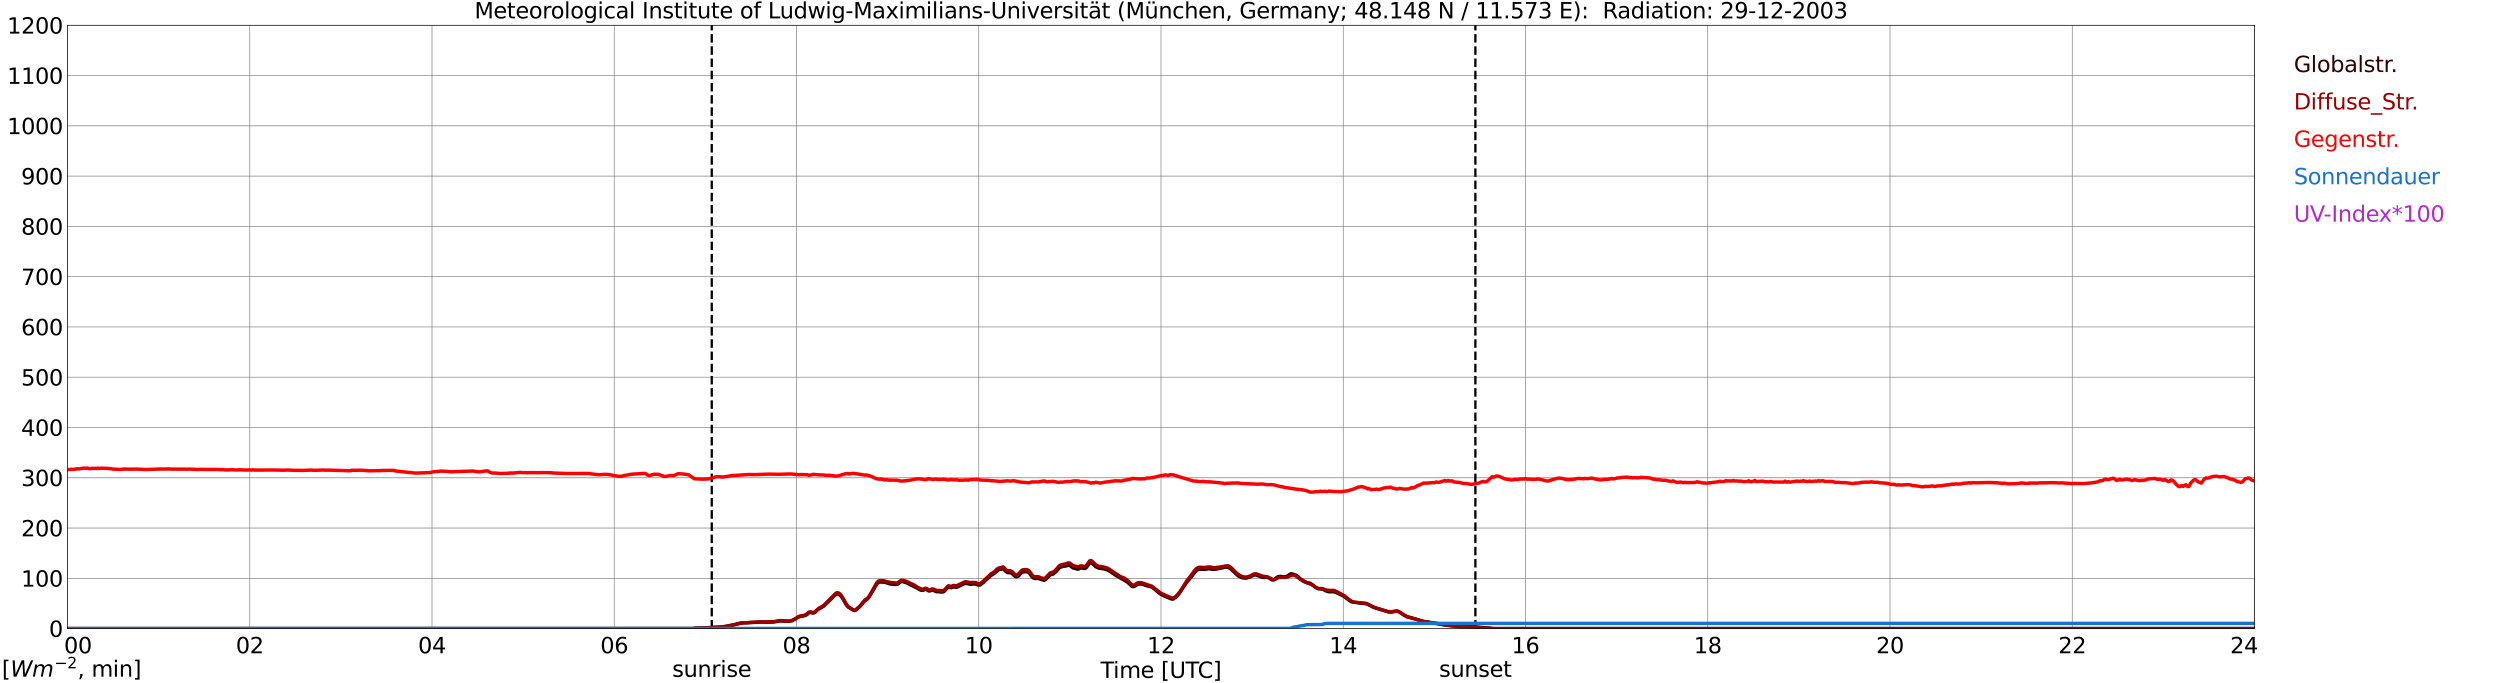 <?xml version="1.0" encoding="utf-8" standalone="no"?>
<!DOCTYPE svg PUBLIC "-//W3C//DTD SVG 1.1//EN"
  "http://www.w3.org/Graphics/SVG/1.1/DTD/svg11.dtd">
<svg xmlns:xlink="http://www.w3.org/1999/xlink" width="1085.4pt" height="296.64pt" viewBox="0 0 1085.4 296.64" xmlns="http://www.w3.org/2000/svg" version="1.1">
 <defs>
  <style type="text/css">*{stroke-linejoin: round; stroke-linecap: butt}</style>
 </defs>
 <g id="figure_1">
  <g id="patch_1">
   <path d="M 0 296.64 
L 1085.4 296.64 
L 1085.4 0 
L 0 0 
z
" style="fill: #ffffff"/>
  </g>
  <g id="axes_1">
   <g id="patch_2">
    <path d="M 29.306 272.909 
L 978.814 272.909 
L 978.814 10.976 
L 29.306 10.976 
z
" style="fill: #ffffff"/>
   </g>
   <g id="patch_3">
    <path d="M 978.814 272.909 
L 978.814 272.909 
L 978.814 10.976 
L 978.814 10.976 
z
" clip-path="url(#pf87a94b7e2)" style="fill: #d3d3d3; opacity: 0.25; stroke: #d3d3d3; stroke-linejoin: miter"/>
   </g>
   <g id="matplotlib.axis_1">
    <g id="xtick_1">
     <g id="line2d_1">
      <path d="M 29.306 272.909 
L 29.306 10.976 
" clip-path="url(#pf87a94b7e2)" style="fill: none; stroke: #808080; stroke-width: 0.3; stroke-linecap: square"/>
     </g>
     <g id="line2d_2"/>
     <g id="text_1">
      <!--    00 -->
      <g transform="translate(18.733 283.627) scale(0.095 -0.095)">
       <defs>
        <path id="DejaVuSans-20" transform="scale(0.016)"/>
        <path id="DejaVuSans-30" d="M 2034 4250 
Q 1547 4250 1301 3770 
Q 1056 3291 1056 2328 
Q 1056 1369 1301 889 
Q 1547 409 2034 409 
Q 2525 409 2770 889 
Q 3016 1369 3016 2328 
Q 3016 3291 2770 3770 
Q 2525 4250 2034 4250 
z
M 2034 4750 
Q 2819 4750 3233 4129 
Q 3647 3509 3647 2328 
Q 3647 1150 3233 529 
Q 2819 -91 2034 -91 
Q 1250 -91 836 529 
Q 422 1150 422 2328 
Q 422 3509 836 4129 
Q 1250 4750 2034 4750 
z
" transform="scale(0.016)"/>
       </defs>
       <use xlink:href="#DejaVuSans-20"/>
       <use xlink:href="#DejaVuSans-20" transform="translate(31.787 0)"/>
       <use xlink:href="#DejaVuSans-20" transform="translate(63.574 0)"/>
       <use xlink:href="#DejaVuSans-30" transform="translate(95.361 0)"/>
       <use xlink:href="#DejaVuSans-30" transform="translate(158.984 0)"/>
      </g>
     </g>
    </g>
    <g id="xtick_2">
     <g id="line2d_3">
      <path d="M 108.431 272.909 
L 108.431 10.976 
" clip-path="url(#pf87a94b7e2)" style="fill: none; stroke: #808080; stroke-width: 0.3; stroke-linecap: square"/>
     </g>
     <g id="line2d_4"/>
     <g id="text_2">
      <!-- 02 -->
      <g transform="translate(102.387 283.627) scale(0.095 -0.095)">
       <defs>
        <path id="DejaVuSans-32" d="M 1228 531 
L 3431 531 
L 3431 0 
L 469 0 
L 469 531 
Q 828 903 1448 1529 
Q 2069 2156 2228 2338 
Q 2531 2678 2651 2914 
Q 2772 3150 2772 3378 
Q 2772 3750 2511 3984 
Q 2250 4219 1831 4219 
Q 1534 4219 1204 4116 
Q 875 4013 500 3803 
L 500 4441 
Q 881 4594 1212 4672 
Q 1544 4750 1819 4750 
Q 2544 4750 2975 4387 
Q 3406 4025 3406 3419 
Q 3406 3131 3298 2873 
Q 3191 2616 2906 2266 
Q 2828 2175 2409 1742 
Q 1991 1309 1228 531 
z
" transform="scale(0.016)"/>
       </defs>
       <use xlink:href="#DejaVuSans-30"/>
       <use xlink:href="#DejaVuSans-32" transform="translate(63.623 0)"/>
      </g>
     </g>
    </g>
    <g id="xtick_3">
     <g id="line2d_5">
      <path d="M 187.557 272.909 
L 187.557 10.976 
" clip-path="url(#pf87a94b7e2)" style="fill: none; stroke: #808080; stroke-width: 0.3; stroke-linecap: square"/>
     </g>
     <g id="line2d_6"/>
     <g id="text_3">
      <!-- 04 -->
      <g transform="translate(181.513 283.627) scale(0.095 -0.095)">
       <defs>
        <path id="DejaVuSans-34" d="M 2419 4116 
L 825 1625 
L 2419 1625 
L 2419 4116 
z
M 2253 4666 
L 3047 4666 
L 3047 1625 
L 3713 1625 
L 3713 1100 
L 3047 1100 
L 3047 0 
L 2419 0 
L 2419 1100 
L 313 1100 
L 313 1709 
L 2253 4666 
z
" transform="scale(0.016)"/>
       </defs>
       <use xlink:href="#DejaVuSans-30"/>
       <use xlink:href="#DejaVuSans-34" transform="translate(63.623 0)"/>
      </g>
     </g>
    </g>
    <g id="xtick_4">
     <g id="line2d_7">
      <path d="M 266.683 272.909 
L 266.683 10.976 
" clip-path="url(#pf87a94b7e2)" style="fill: none; stroke: #808080; stroke-width: 0.3; stroke-linecap: square"/>
     </g>
     <g id="line2d_8"/>
     <g id="text_4">
      <!-- 06 -->
      <g transform="translate(260.638 283.627) scale(0.095 -0.095)">
       <defs>
        <path id="DejaVuSans-36" d="M 2113 2584 
Q 1688 2584 1439 2293 
Q 1191 2003 1191 1497 
Q 1191 994 1439 701 
Q 1688 409 2113 409 
Q 2538 409 2786 701 
Q 3034 994 3034 1497 
Q 3034 2003 2786 2293 
Q 2538 2584 2113 2584 
z
M 3366 4563 
L 3366 3988 
Q 3128 4100 2886 4159 
Q 2644 4219 2406 4219 
Q 1781 4219 1451 3797 
Q 1122 3375 1075 2522 
Q 1259 2794 1537 2939 
Q 1816 3084 2150 3084 
Q 2853 3084 3261 2657 
Q 3669 2231 3669 1497 
Q 3669 778 3244 343 
Q 2819 -91 2113 -91 
Q 1303 -91 875 529 
Q 447 1150 447 2328 
Q 447 3434 972 4092 
Q 1497 4750 2381 4750 
Q 2619 4750 2861 4703 
Q 3103 4656 3366 4563 
z
" transform="scale(0.016)"/>
       </defs>
       <use xlink:href="#DejaVuSans-30"/>
       <use xlink:href="#DejaVuSans-36" transform="translate(63.623 0)"/>
      </g>
     </g>
    </g>
    <g id="xtick_5">
     <g id="line2d_9">
      <path d="M 345.808 272.909 
L 345.808 10.976 
" clip-path="url(#pf87a94b7e2)" style="fill: none; stroke: #808080; stroke-width: 0.3; stroke-linecap: square"/>
     </g>
     <g id="line2d_10"/>
     <g id="text_5">
      <!-- 08 -->
      <g transform="translate(339.764 283.627) scale(0.095 -0.095)">
       <defs>
        <path id="DejaVuSans-38" d="M 2034 2216 
Q 1584 2216 1326 1975 
Q 1069 1734 1069 1313 
Q 1069 891 1326 650 
Q 1584 409 2034 409 
Q 2484 409 2743 651 
Q 3003 894 3003 1313 
Q 3003 1734 2745 1975 
Q 2488 2216 2034 2216 
z
M 1403 2484 
Q 997 2584 770 2862 
Q 544 3141 544 3541 
Q 544 4100 942 4425 
Q 1341 4750 2034 4750 
Q 2731 4750 3128 4425 
Q 3525 4100 3525 3541 
Q 3525 3141 3298 2862 
Q 3072 2584 2669 2484 
Q 3125 2378 3379 2068 
Q 3634 1759 3634 1313 
Q 3634 634 3220 271 
Q 2806 -91 2034 -91 
Q 1263 -91 848 271 
Q 434 634 434 1313 
Q 434 1759 690 2068 
Q 947 2378 1403 2484 
z
M 1172 3481 
Q 1172 3119 1398 2916 
Q 1625 2713 2034 2713 
Q 2441 2713 2670 2916 
Q 2900 3119 2900 3481 
Q 2900 3844 2670 4047 
Q 2441 4250 2034 4250 
Q 1625 4250 1398 4047 
Q 1172 3844 1172 3481 
z
" transform="scale(0.016)"/>
       </defs>
       <use xlink:href="#DejaVuSans-30"/>
       <use xlink:href="#DejaVuSans-38" transform="translate(63.623 0)"/>
      </g>
     </g>
    </g>
    <g id="xtick_6">
     <g id="line2d_11">
      <path d="M 424.934 272.909 
L 424.934 10.976 
" clip-path="url(#pf87a94b7e2)" style="fill: none; stroke: #808080; stroke-width: 0.3; stroke-linecap: square"/>
     </g>
     <g id="line2d_12"/>
     <g id="text_6">
      <!-- 10 -->
      <g transform="translate(418.89 283.627) scale(0.095 -0.095)">
       <defs>
        <path id="DejaVuSans-31" d="M 794 531 
L 1825 531 
L 1825 4091 
L 703 3866 
L 703 4441 
L 1819 4666 
L 2450 4666 
L 2450 531 
L 3481 531 
L 3481 0 
L 794 0 
L 794 531 
z
" transform="scale(0.016)"/>
       </defs>
       <use xlink:href="#DejaVuSans-31"/>
       <use xlink:href="#DejaVuSans-30" transform="translate(63.623 0)"/>
      </g>
     </g>
    </g>
    <g id="xtick_7">
     <g id="line2d_13">
      <path d="M 504.06 272.909 
L 504.06 10.976 
" clip-path="url(#pf87a94b7e2)" style="fill: none; stroke: #808080; stroke-width: 0.3; stroke-linecap: square"/>
     </g>
     <g id="line2d_14"/>
     <g id="text_7">
      <!-- 12 -->
      <g transform="translate(498.015 283.627) scale(0.095 -0.095)">
       <use xlink:href="#DejaVuSans-31"/>
       <use xlink:href="#DejaVuSans-32" transform="translate(63.623 0)"/>
      </g>
     </g>
    </g>
    <g id="xtick_8">
     <g id="line2d_15">
      <path d="M 583.185 272.909 
L 583.185 10.976 
" clip-path="url(#pf87a94b7e2)" style="fill: none; stroke: #808080; stroke-width: 0.3; stroke-linecap: square"/>
     </g>
     <g id="line2d_16"/>
     <g id="text_8">
      <!-- 14 -->
      <g transform="translate(577.141 283.627) scale(0.095 -0.095)">
       <use xlink:href="#DejaVuSans-31"/>
       <use xlink:href="#DejaVuSans-34" transform="translate(63.623 0)"/>
      </g>
     </g>
    </g>
    <g id="xtick_9">
     <g id="line2d_17">
      <path d="M 662.311 272.909 
L 662.311 10.976 
" clip-path="url(#pf87a94b7e2)" style="fill: none; stroke: #808080; stroke-width: 0.3; stroke-linecap: square"/>
     </g>
     <g id="line2d_18"/>
     <g id="text_9">
      <!-- 16 -->
      <g transform="translate(656.267 283.627) scale(0.095 -0.095)">
       <use xlink:href="#DejaVuSans-31"/>
       <use xlink:href="#DejaVuSans-36" transform="translate(63.623 0)"/>
      </g>
     </g>
    </g>
    <g id="xtick_10">
     <g id="line2d_19">
      <path d="M 741.437 272.909 
L 741.437 10.976 
" clip-path="url(#pf87a94b7e2)" style="fill: none; stroke: #808080; stroke-width: 0.3; stroke-linecap: square"/>
     </g>
     <g id="line2d_20"/>
     <g id="text_10">
      <!-- 18 -->
      <g transform="translate(735.392 283.627) scale(0.095 -0.095)">
       <use xlink:href="#DejaVuSans-31"/>
       <use xlink:href="#DejaVuSans-38" transform="translate(63.623 0)"/>
      </g>
     </g>
    </g>
    <g id="xtick_11">
     <g id="line2d_21">
      <path d="M 820.562 272.909 
L 820.562 10.976 
" clip-path="url(#pf87a94b7e2)" style="fill: none; stroke: #808080; stroke-width: 0.3; stroke-linecap: square"/>
     </g>
     <g id="line2d_22"/>
     <g id="text_11">
      <!-- 20 -->
      <g transform="translate(814.518 283.627) scale(0.095 -0.095)">
       <use xlink:href="#DejaVuSans-32"/>
       <use xlink:href="#DejaVuSans-30" transform="translate(63.623 0)"/>
      </g>
     </g>
    </g>
    <g id="xtick_12">
     <g id="line2d_23">
      <path d="M 899.688 272.909 
L 899.688 10.976 
" clip-path="url(#pf87a94b7e2)" style="fill: none; stroke: #808080; stroke-width: 0.3; stroke-linecap: square"/>
     </g>
     <g id="line2d_24"/>
     <g id="text_12">
      <!-- 22 -->
      <g transform="translate(893.644 283.627) scale(0.095 -0.095)">
       <use xlink:href="#DejaVuSans-32"/>
       <use xlink:href="#DejaVuSans-32" transform="translate(63.623 0)"/>
      </g>
     </g>
    </g>
    <g id="xtick_13">
     <g id="line2d_25">
      <path d="M 978.814 272.909 
L 978.814 10.976 
" clip-path="url(#pf87a94b7e2)" style="fill: none; stroke: #808080; stroke-width: 0.3; stroke-linecap: square"/>
     </g>
     <g id="line2d_26"/>
     <g id="text_13">
      <!-- 24    -->
      <g transform="translate(968.241 283.627) scale(0.095 -0.095)">
       <use xlink:href="#DejaVuSans-32"/>
       <use xlink:href="#DejaVuSans-34" transform="translate(63.623 0)"/>
       <use xlink:href="#DejaVuSans-20" transform="translate(127.246 0)"/>
       <use xlink:href="#DejaVuSans-20" transform="translate(159.033 0)"/>
       <use xlink:href="#DejaVuSans-20" transform="translate(190.82 0)"/>
      </g>
     </g>
    </g>
    <g id="text_14">
     <!-- Time [UTC] -->
     <g transform="translate(477.806 294.322) scale(0.095 -0.095)">
      <defs>
       <path id="DejaVuSans-54" d="M -19 4666 
L 3928 4666 
L 3928 4134 
L 2272 4134 
L 2272 0 
L 1638 0 
L 1638 4134 
L -19 4134 
L -19 4666 
z
" transform="scale(0.016)"/>
       <path id="DejaVuSans-69" d="M 603 3500 
L 1178 3500 
L 1178 0 
L 603 0 
L 603 3500 
z
M 603 4863 
L 1178 4863 
L 1178 4134 
L 603 4134 
L 603 4863 
z
" transform="scale(0.016)"/>
       <path id="DejaVuSans-6d" d="M 3328 2828 
Q 3544 3216 3844 3400 
Q 4144 3584 4550 3584 
Q 5097 3584 5394 3201 
Q 5691 2819 5691 2113 
L 5691 0 
L 5113 0 
L 5113 2094 
Q 5113 2597 4934 2840 
Q 4756 3084 4391 3084 
Q 3944 3084 3684 2787 
Q 3425 2491 3425 1978 
L 3425 0 
L 2847 0 
L 2847 2094 
Q 2847 2600 2669 2842 
Q 2491 3084 2119 3084 
Q 1678 3084 1418 2786 
Q 1159 2488 1159 1978 
L 1159 0 
L 581 0 
L 581 3500 
L 1159 3500 
L 1159 2956 
Q 1356 3278 1631 3431 
Q 1906 3584 2284 3584 
Q 2666 3584 2933 3390 
Q 3200 3197 3328 2828 
z
" transform="scale(0.016)"/>
       <path id="DejaVuSans-65" d="M 3597 1894 
L 3597 1613 
L 953 1613 
Q 991 1019 1311 708 
Q 1631 397 2203 397 
Q 2534 397 2845 478 
Q 3156 559 3463 722 
L 3463 178 
Q 3153 47 2828 -22 
Q 2503 -91 2169 -91 
Q 1331 -91 842 396 
Q 353 884 353 1716 
Q 353 2575 817 3079 
Q 1281 3584 2069 3584 
Q 2775 3584 3186 3129 
Q 3597 2675 3597 1894 
z
M 3022 2063 
Q 3016 2534 2758 2815 
Q 2500 3097 2075 3097 
Q 1594 3097 1305 2825 
Q 1016 2553 972 2059 
L 3022 2063 
z
" transform="scale(0.016)"/>
       <path id="DejaVuSans-5b" d="M 550 4863 
L 1875 4863 
L 1875 4416 
L 1125 4416 
L 1125 -397 
L 1875 -397 
L 1875 -844 
L 550 -844 
L 550 4863 
z
" transform="scale(0.016)"/>
       <path id="DejaVuSans-55" d="M 556 4666 
L 1191 4666 
L 1191 1831 
Q 1191 1081 1462 751 
Q 1734 422 2344 422 
Q 2950 422 3222 751 
Q 3494 1081 3494 1831 
L 3494 4666 
L 4128 4666 
L 4128 1753 
Q 4128 841 3676 375 
Q 3225 -91 2344 -91 
Q 1459 -91 1007 375 
Q 556 841 556 1753 
L 556 4666 
z
" transform="scale(0.016)"/>
       <path id="DejaVuSans-43" d="M 4122 4306 
L 4122 3641 
Q 3803 3938 3442 4084 
Q 3081 4231 2675 4231 
Q 1875 4231 1450 3742 
Q 1025 3253 1025 2328 
Q 1025 1406 1450 917 
Q 1875 428 2675 428 
Q 3081 428 3442 575 
Q 3803 722 4122 1019 
L 4122 359 
Q 3791 134 3420 21 
Q 3050 -91 2638 -91 
Q 1578 -91 968 557 
Q 359 1206 359 2328 
Q 359 3453 968 4101 
Q 1578 4750 2638 4750 
Q 3056 4750 3426 4639 
Q 3797 4528 4122 4306 
z
" transform="scale(0.016)"/>
       <path id="DejaVuSans-5d" d="M 1947 4863 
L 1947 -844 
L 622 -844 
L 622 -397 
L 1369 -397 
L 1369 4416 
L 622 4416 
L 622 4863 
L 1947 4863 
z
" transform="scale(0.016)"/>
      </defs>
      <use xlink:href="#DejaVuSans-54"/>
      <use xlink:href="#DejaVuSans-69" transform="translate(57.959 0)"/>
      <use xlink:href="#DejaVuSans-6d" transform="translate(85.742 0)"/>
      <use xlink:href="#DejaVuSans-65" transform="translate(183.154 0)"/>
      <use xlink:href="#DejaVuSans-20" transform="translate(244.678 0)"/>
      <use xlink:href="#DejaVuSans-5b" transform="translate(276.465 0)"/>
      <use xlink:href="#DejaVuSans-55" transform="translate(315.479 0)"/>
      <use xlink:href="#DejaVuSans-54" transform="translate(388.672 0)"/>
      <use xlink:href="#DejaVuSans-43" transform="translate(443.881 0)"/>
      <use xlink:href="#DejaVuSans-5d" transform="translate(513.705 0)"/>
     </g>
    </g>
   </g>
   <g id="matplotlib.axis_2">
    <g id="ytick_1">
     <g id="line2d_27">
      <path d="M 29.306 272.909 
L 978.814 272.909 
" clip-path="url(#pf87a94b7e2)" style="fill: none; stroke: #808080; stroke-width: 0.3; stroke-linecap: square"/>
     </g>
     <g id="line2d_28"/>
     <g id="text_15">
      <!-- 0 -->
      <g transform="translate(21.261 276.518) scale(0.095 -0.095)">
       <use xlink:href="#DejaVuSans-30"/>
      </g>
     </g>
    </g>
    <g id="ytick_2">
     <g id="line2d_29">
      <path d="M 29.306 251.081 
L 978.814 251.081 
" clip-path="url(#pf87a94b7e2)" style="fill: none; stroke: #808080; stroke-width: 0.3; stroke-linecap: square"/>
     </g>
     <g id="line2d_30"/>
     <g id="text_16">
      <!-- 100 -->
      <g transform="translate(9.173 254.69) scale(0.095 -0.095)">
       <use xlink:href="#DejaVuSans-31"/>
       <use xlink:href="#DejaVuSans-30" transform="translate(63.623 0)"/>
       <use xlink:href="#DejaVuSans-30" transform="translate(127.246 0)"/>
      </g>
     </g>
    </g>
    <g id="ytick_3">
     <g id="line2d_31">
      <path d="M 29.306 229.253 
L 978.814 229.253 
" clip-path="url(#pf87a94b7e2)" style="fill: none; stroke: #808080; stroke-width: 0.3; stroke-linecap: square"/>
     </g>
     <g id="line2d_32"/>
     <g id="text_17">
      <!-- 200 -->
      <g transform="translate(9.173 232.863) scale(0.095 -0.095)">
       <use xlink:href="#DejaVuSans-32"/>
       <use xlink:href="#DejaVuSans-30" transform="translate(63.623 0)"/>
       <use xlink:href="#DejaVuSans-30" transform="translate(127.246 0)"/>
      </g>
     </g>
    </g>
    <g id="ytick_4">
     <g id="line2d_33">
      <path d="M 29.306 207.426 
L 978.814 207.426 
" clip-path="url(#pf87a94b7e2)" style="fill: none; stroke: #808080; stroke-width: 0.3; stroke-linecap: square"/>
     </g>
     <g id="line2d_34"/>
     <g id="text_18">
      <!-- 300 -->
      <g transform="translate(9.173 211.035) scale(0.095 -0.095)">
       <defs>
        <path id="DejaVuSans-33" d="M 2597 2516 
Q 3050 2419 3304 2112 
Q 3559 1806 3559 1356 
Q 3559 666 3084 287 
Q 2609 -91 1734 -91 
Q 1441 -91 1130 -33 
Q 819 25 488 141 
L 488 750 
Q 750 597 1062 519 
Q 1375 441 1716 441 
Q 2309 441 2620 675 
Q 2931 909 2931 1356 
Q 2931 1769 2642 2001 
Q 2353 2234 1838 2234 
L 1294 2234 
L 1294 2753 
L 1863 2753 
Q 2328 2753 2575 2939 
Q 2822 3125 2822 3475 
Q 2822 3834 2567 4026 
Q 2313 4219 1838 4219 
Q 1578 4219 1281 4162 
Q 984 4106 628 3988 
L 628 4550 
Q 988 4650 1302 4700 
Q 1616 4750 1894 4750 
Q 2613 4750 3031 4423 
Q 3450 4097 3450 3541 
Q 3450 3153 3228 2886 
Q 3006 2619 2597 2516 
z
" transform="scale(0.016)"/>
       </defs>
       <use xlink:href="#DejaVuSans-33"/>
       <use xlink:href="#DejaVuSans-30" transform="translate(63.623 0)"/>
       <use xlink:href="#DejaVuSans-30" transform="translate(127.246 0)"/>
      </g>
     </g>
    </g>
    <g id="ytick_5">
     <g id="line2d_35">
      <path d="M 29.306 185.598 
L 978.814 185.598 
" clip-path="url(#pf87a94b7e2)" style="fill: none; stroke: #808080; stroke-width: 0.3; stroke-linecap: square"/>
     </g>
     <g id="line2d_36"/>
     <g id="text_19">
      <!-- 400 -->
      <g transform="translate(9.173 189.207) scale(0.095 -0.095)">
       <use xlink:href="#DejaVuSans-34"/>
       <use xlink:href="#DejaVuSans-30" transform="translate(63.623 0)"/>
       <use xlink:href="#DejaVuSans-30" transform="translate(127.246 0)"/>
      </g>
     </g>
    </g>
    <g id="ytick_6">
     <g id="line2d_37">
      <path d="M 29.306 163.77 
L 978.814 163.77 
" clip-path="url(#pf87a94b7e2)" style="fill: none; stroke: #808080; stroke-width: 0.3; stroke-linecap: square"/>
     </g>
     <g id="line2d_38"/>
     <g id="text_20">
      <!-- 500 -->
      <g transform="translate(9.173 167.379) scale(0.095 -0.095)">
       <defs>
        <path id="DejaVuSans-35" d="M 691 4666 
L 3169 4666 
L 3169 4134 
L 1269 4134 
L 1269 2991 
Q 1406 3038 1543 3061 
Q 1681 3084 1819 3084 
Q 2600 3084 3056 2656 
Q 3513 2228 3513 1497 
Q 3513 744 3044 326 
Q 2575 -91 1722 -91 
Q 1428 -91 1123 -41 
Q 819 9 494 109 
L 494 744 
Q 775 591 1075 516 
Q 1375 441 1709 441 
Q 2250 441 2565 725 
Q 2881 1009 2881 1497 
Q 2881 1984 2565 2268 
Q 2250 2553 1709 2553 
Q 1456 2553 1204 2497 
Q 953 2441 691 2322 
L 691 4666 
z
" transform="scale(0.016)"/>
       </defs>
       <use xlink:href="#DejaVuSans-35"/>
       <use xlink:href="#DejaVuSans-30" transform="translate(63.623 0)"/>
       <use xlink:href="#DejaVuSans-30" transform="translate(127.246 0)"/>
      </g>
     </g>
    </g>
    <g id="ytick_7">
     <g id="line2d_39">
      <path d="M 29.306 141.942 
L 978.814 141.942 
" clip-path="url(#pf87a94b7e2)" style="fill: none; stroke: #808080; stroke-width: 0.3; stroke-linecap: square"/>
     </g>
     <g id="line2d_40"/>
     <g id="text_21">
      <!-- 600 -->
      <g transform="translate(9.173 145.551) scale(0.095 -0.095)">
       <use xlink:href="#DejaVuSans-36"/>
       <use xlink:href="#DejaVuSans-30" transform="translate(63.623 0)"/>
       <use xlink:href="#DejaVuSans-30" transform="translate(127.246 0)"/>
      </g>
     </g>
    </g>
    <g id="ytick_8">
     <g id="line2d_41">
      <path d="M 29.306 120.114 
L 978.814 120.114 
" clip-path="url(#pf87a94b7e2)" style="fill: none; stroke: #808080; stroke-width: 0.3; stroke-linecap: square"/>
     </g>
     <g id="line2d_42"/>
     <g id="text_22">
      <!-- 700 -->
      <g transform="translate(9.173 123.724) scale(0.095 -0.095)">
       <defs>
        <path id="DejaVuSans-37" d="M 525 4666 
L 3525 4666 
L 3525 4397 
L 1831 0 
L 1172 0 
L 2766 4134 
L 525 4134 
L 525 4666 
z
" transform="scale(0.016)"/>
       </defs>
       <use xlink:href="#DejaVuSans-37"/>
       <use xlink:href="#DejaVuSans-30" transform="translate(63.623 0)"/>
       <use xlink:href="#DejaVuSans-30" transform="translate(127.246 0)"/>
      </g>
     </g>
    </g>
    <g id="ytick_9">
     <g id="line2d_43">
      <path d="M 29.306 98.287 
L 978.814 98.287 
" clip-path="url(#pf87a94b7e2)" style="fill: none; stroke: #808080; stroke-width: 0.3; stroke-linecap: square"/>
     </g>
     <g id="line2d_44"/>
     <g id="text_23">
      <!-- 800 -->
      <g transform="translate(9.173 101.896) scale(0.095 -0.095)">
       <use xlink:href="#DejaVuSans-38"/>
       <use xlink:href="#DejaVuSans-30" transform="translate(63.623 0)"/>
       <use xlink:href="#DejaVuSans-30" transform="translate(127.246 0)"/>
      </g>
     </g>
    </g>
    <g id="ytick_10">
     <g id="line2d_45">
      <path d="M 29.306 76.459 
L 978.814 76.459 
" clip-path="url(#pf87a94b7e2)" style="fill: none; stroke: #808080; stroke-width: 0.3; stroke-linecap: square"/>
     </g>
     <g id="line2d_46"/>
     <g id="text_24">
      <!-- 900 -->
      <g transform="translate(9.173 80.068) scale(0.095 -0.095)">
       <defs>
        <path id="DejaVuSans-39" d="M 703 97 
L 703 672 
Q 941 559 1184 500 
Q 1428 441 1663 441 
Q 2288 441 2617 861 
Q 2947 1281 2994 2138 
Q 2813 1869 2534 1725 
Q 2256 1581 1919 1581 
Q 1219 1581 811 2004 
Q 403 2428 403 3163 
Q 403 3881 828 4315 
Q 1253 4750 1959 4750 
Q 2769 4750 3195 4129 
Q 3622 3509 3622 2328 
Q 3622 1225 3098 567 
Q 2575 -91 1691 -91 
Q 1453 -91 1209 -44 
Q 966 3 703 97 
z
M 1959 2075 
Q 2384 2075 2632 2365 
Q 2881 2656 2881 3163 
Q 2881 3666 2632 3958 
Q 2384 4250 1959 4250 
Q 1534 4250 1286 3958 
Q 1038 3666 1038 3163 
Q 1038 2656 1286 2365 
Q 1534 2075 1959 2075 
z
" transform="scale(0.016)"/>
       </defs>
       <use xlink:href="#DejaVuSans-39"/>
       <use xlink:href="#DejaVuSans-30" transform="translate(63.623 0)"/>
       <use xlink:href="#DejaVuSans-30" transform="translate(127.246 0)"/>
      </g>
     </g>
    </g>
    <g id="ytick_11">
     <g id="line2d_47">
      <path d="M 29.306 54.631 
L 978.814 54.631 
" clip-path="url(#pf87a94b7e2)" style="fill: none; stroke: #808080; stroke-width: 0.3; stroke-linecap: square"/>
     </g>
     <g id="line2d_48"/>
     <g id="text_25">
      <!-- 1000 -->
      <g transform="translate(3.128 58.24) scale(0.095 -0.095)">
       <use xlink:href="#DejaVuSans-31"/>
       <use xlink:href="#DejaVuSans-30" transform="translate(63.623 0)"/>
       <use xlink:href="#DejaVuSans-30" transform="translate(127.246 0)"/>
       <use xlink:href="#DejaVuSans-30" transform="translate(190.869 0)"/>
      </g>
     </g>
    </g>
    <g id="ytick_12">
     <g id="line2d_49">
      <path d="M 29.306 32.803 
L 978.814 32.803 
" clip-path="url(#pf87a94b7e2)" style="fill: none; stroke: #808080; stroke-width: 0.3; stroke-linecap: square"/>
     </g>
     <g id="line2d_50"/>
     <g id="text_26">
      <!-- 1100 -->
      <g transform="translate(3.128 36.413) scale(0.095 -0.095)">
       <use xlink:href="#DejaVuSans-31"/>
       <use xlink:href="#DejaVuSans-31" transform="translate(63.623 0)"/>
       <use xlink:href="#DejaVuSans-30" transform="translate(127.246 0)"/>
       <use xlink:href="#DejaVuSans-30" transform="translate(190.869 0)"/>
      </g>
     </g>
    </g>
    <g id="ytick_13">
     <g id="line2d_51">
      <path d="M 29.306 10.976 
L 978.814 10.976 
" clip-path="url(#pf87a94b7e2)" style="fill: none; stroke: #808080; stroke-width: 0.3; stroke-linecap: square"/>
     </g>
     <g id="line2d_52"/>
     <g id="text_27">
      <!-- 1200 -->
      <g transform="translate(3.128 14.585) scale(0.095 -0.095)">
       <use xlink:href="#DejaVuSans-31"/>
       <use xlink:href="#DejaVuSans-32" transform="translate(63.623 0)"/>
       <use xlink:href="#DejaVuSans-30" transform="translate(127.246 0)"/>
       <use xlink:href="#DejaVuSans-30" transform="translate(190.869 0)"/>
      </g>
     </g>
    </g>
   </g>
   <g id="line2d_53">
    <path d="M 309.015 272.909 
L 309.015 10.976 
" clip-path="url(#pf87a94b7e2)" style="fill: none; stroke-dasharray: 3.7,1.6; stroke-dashoffset: 0; stroke: #000000"/>
   </g>
   <g id="line2d_54">
    <path d="M 640.552 272.909 
L 640.552 10.976 
" clip-path="url(#pf87a94b7e2)" style="fill: none; stroke-dasharray: 3.7,1.6; stroke-dashoffset: 0; stroke: #000000"/>
   </g>
   <g id="line2d_55">
    <path d="M 29.306 272.909 
L 300.971 272.909 
L 301.63 272.71 
L 304.927 272.629 
L 310.202 272.383 
L 312.18 272.341 
L 315.477 271.892 
L 316.796 271.606 
L 318.114 271.401 
L 322.071 270.458 
L 324.049 270.377 
L 330.643 270.049 
L 333.28 270.13 
L 335.918 270.049 
L 336.577 269.886 
L 337.236 269.844 
L 338.555 269.598 
L 340.533 269.68 
L 342.512 269.761 
L 343.83 269.517 
L 345.149 268.779 
L 346.468 267.96 
L 347.127 267.675 
L 348.446 267.511 
L 349.765 267.181 
L 350.424 266.732 
L 351.083 266.077 
L 351.743 265.872 
L 353.062 266.199 
L 353.721 265.954 
L 355.04 264.684 
L 357.677 263.128 
L 362.293 258.581 
L 362.952 258.051 
L 363.612 257.845 
L 364.271 258.09 
L 364.93 258.623 
L 365.59 259.441 
L 367.568 262.759 
L 368.227 263.538 
L 370.865 265.053 
L 371.524 264.889 
L 372.843 263.741 
L 373.502 263.128 
L 375.481 260.753 
L 376.14 260.426 
L 376.799 259.893 
L 377.459 258.991 
L 380.756 253.421 
L 381.415 252.849 
L 382.074 252.685 
L 384.053 252.766 
L 385.371 253.177 
L 386.69 253.587 
L 388.009 253.668 
L 389.328 253.751 
L 389.987 253.462 
L 390.646 252.849 
L 391.306 252.48 
L 391.965 252.522 
L 393.284 252.891 
L 397.899 255.182 
L 399.218 255.962 
L 399.878 256.248 
L 400.537 256.331 
L 401.856 255.879 
L 402.515 256.084 
L 403.175 256.575 
L 403.834 256.534 
L 404.493 256.248 
L 405.153 256.206 
L 406.471 256.903 
L 407.131 256.861 
L 408.45 257.027 
L 409.109 257.027 
L 409.768 256.903 
L 411.087 255.471 
L 411.746 254.977 
L 413.065 255.182 
L 413.725 254.855 
L 414.384 254.855 
L 415.043 254.977 
L 415.703 254.855 
L 418.34 253.504 
L 419 253.299 
L 419.659 253.299 
L 420.978 253.626 
L 421.637 253.668 
L 422.297 253.545 
L 423.615 253.545 
L 424.275 253.873 
L 424.934 254.037 
L 425.593 253.914 
L 426.912 252.93 
L 427.572 252.234 
L 428.89 251.088 
L 430.209 249.859 
L 431.528 249.04 
L 433.506 247.362 
L 435.484 246.951 
L 436.144 247.484 
L 436.803 248.222 
L 437.462 248.59 
L 438.781 248.671 
L 439.44 249.04 
L 440.759 250.269 
L 441.419 250.433 
L 442.078 250.147 
L 443.397 248.671 
L 444.056 248.302 
L 445.375 248.18 
L 446.034 248.302 
L 446.694 248.671 
L 447.353 249.409 
L 448.012 250.35 
L 448.672 250.965 
L 449.331 251.171 
L 450.65 251.088 
L 453.287 251.989 
L 453.947 251.62 
L 455.925 249.573 
L 457.244 249.245 
L 458.563 248.058 
L 459.881 246.582 
L 460.541 246.174 
L 461.859 245.847 
L 463.178 245.642 
L 463.838 245.353 
L 464.497 245.517 
L 465.816 246.543 
L 467.794 247.115 
L 468.453 246.993 
L 469.113 246.543 
L 471.091 246.829 
L 471.75 246.296 
L 473.069 244.371 
L 473.728 244.207 
L 475.047 245.353 
L 475.706 246.01 
L 477.025 246.665 
L 478.344 246.829 
L 479.003 246.91 
L 480.981 247.484 
L 482.3 248.302 
L 484.278 249.695 
L 489.553 252.766 
L 491.532 254.65 
L 492.191 254.691 
L 492.85 254.405 
L 493.51 253.914 
L 494.169 253.626 
L 495.488 253.545 
L 496.807 253.914 
L 497.466 254.2 
L 500.103 254.897 
L 501.422 255.92 
L 502.741 257.027 
L 504.06 258.051 
L 506.038 259.033 
L 506.697 259.238 
L 508.675 260.098 
L 509.335 260.098 
L 510.654 259.155 
L 511.972 257.64 
L 513.95 254.65 
L 515.269 252.727 
L 515.929 252.031 
L 519.226 247.894 
L 519.885 247.403 
L 520.544 247.115 
L 523.182 247.198 
L 524.501 246.951 
L 525.16 246.951 
L 526.479 247.198 
L 527.797 247.115 
L 531.094 246.46 
L 531.754 246.213 
L 533.073 246.296 
L 533.732 246.582 
L 534.391 247.034 
L 537.029 249.531 
L 537.688 250.064 
L 539.007 250.719 
L 539.666 250.924 
L 540.985 251.007 
L 542.304 250.638 
L 542.963 250.391 
L 544.282 249.695 
L 544.941 249.614 
L 545.601 249.736 
L 548.238 250.677 
L 548.898 250.719 
L 549.557 250.596 
L 550.216 250.638 
L 550.876 250.882 
L 552.195 251.742 
L 552.854 251.784 
L 553.513 251.456 
L 554.173 250.802 
L 554.832 250.391 
L 556.151 250.228 
L 556.81 250.391 
L 557.47 250.433 
L 558.788 250.228 
L 560.107 249.245 
L 560.766 249.082 
L 562.745 249.778 
L 563.404 250.269 
L 564.723 251.456 
L 567.36 252.93 
L 568.02 253.094 
L 568.679 253.135 
L 569.998 254.037 
L 571.317 255.102 
L 571.976 255.471 
L 572.635 255.634 
L 573.954 255.51 
L 574.613 255.837 
L 575.273 256.37 
L 576.592 256.861 
L 577.251 256.944 
L 579.229 256.903 
L 583.185 258.705 
L 584.504 259.688 
L 586.482 261.161 
L 587.801 261.491 
L 589.12 261.571 
L 590.439 261.857 
L 592.417 262.021 
L 593.736 262.309 
L 596.373 263.702 
L 602.967 265.708 
L 604.286 265.708 
L 606.264 265.297 
L 606.923 265.422 
L 607.582 265.708 
L 609.561 267.1 
L 610.879 267.755 
L 612.858 268.288 
L 614.836 268.82 
L 617.473 269.68 
L 620.111 270.091 
L 621.429 270.418 
L 622.748 270.582 
L 625.386 270.99 
L 628.023 271.442 
L 631.98 271.769 
L 633.298 271.892 
L 635.936 271.811 
L 638.573 272.097 
L 640.552 272.138 
L 644.508 272.546 
L 647.145 272.71 
L 647.805 272.909 
L 978.154 272.909 
L 978.154 272.909 
" clip-path="url(#pf87a94b7e2)" style="fill: none; stroke: #330000; stroke-width: 1.5; stroke-linecap: square"/>
   </g>
   <g id="line2d_56">
    <path d="M 29.306 272.909 
L 300.971 272.909 
L 302.289 272.739 
L 306.246 272.653 
L 307.564 272.57 
L 314.818 272.025 
L 319.433 271.06 
L 321.411 270.514 
L 323.39 270.346 
L 324.049 270.388 
L 326.027 270.22 
L 330.643 270.01 
L 335.918 269.925 
L 338.555 269.423 
L 342.512 269.674 
L 343.83 269.379 
L 344.49 269.087 
L 347.127 267.533 
L 349.105 267.114 
L 349.765 266.904 
L 350.424 266.483 
L 351.083 265.813 
L 351.743 265.603 
L 353.062 265.937 
L 353.721 265.686 
L 355.699 263.922 
L 356.359 263.63 
L 357.677 262.789 
L 362.952 257.501 
L 363.612 257.291 
L 364.271 257.542 
L 364.93 258.046 
L 366.249 260.146 
L 367.568 262.538 
L 368.227 263.335 
L 370.206 264.721 
L 370.865 264.972 
L 371.524 264.763 
L 372.843 263.586 
L 373.502 262.958 
L 375.481 260.524 
L 376.14 260.146 
L 376.799 259.6 
L 377.459 258.719 
L 380.756 252.84 
L 381.415 252.295 
L 382.074 252.085 
L 383.393 252.085 
L 384.053 252.212 
L 384.712 252.463 
L 386.031 252.716 
L 386.69 252.884 
L 389.328 253.135 
L 389.987 252.884 
L 390.646 252.295 
L 391.306 251.917 
L 391.965 251.961 
L 393.284 252.295 
L 395.921 253.554 
L 396.581 253.807 
L 398.559 255.067 
L 400.537 255.905 
L 401.856 255.359 
L 402.515 255.612 
L 403.175 256.073 
L 403.834 256.073 
L 404.493 255.737 
L 405.153 255.695 
L 406.471 256.326 
L 407.131 256.326 
L 408.45 256.492 
L 409.109 256.492 
L 409.768 256.368 
L 411.746 254.309 
L 413.065 254.604 
L 413.725 254.226 
L 414.384 254.226 
L 415.043 254.353 
L 415.703 254.143 
L 419 252.548 
L 419.659 252.589 
L 420.978 252.884 
L 421.637 252.925 
L 422.297 252.84 
L 423.615 252.925 
L 424.275 253.262 
L 424.934 253.471 
L 425.593 253.345 
L 426.912 252.338 
L 428.231 251.035 
L 428.89 250.49 
L 430.209 249.147 
L 431.528 248.392 
L 432.847 247.091 
L 433.506 246.67 
L 435.484 246.124 
L 436.144 246.67 
L 436.803 247.427 
L 437.462 247.761 
L 438.781 247.846 
L 439.44 248.182 
L 440.759 249.525 
L 441.419 249.693 
L 442.078 249.357 
L 443.397 247.846 
L 444.056 247.383 
L 445.375 247.3 
L 446.034 247.383 
L 446.694 247.761 
L 447.353 248.56 
L 448.012 249.566 
L 448.672 250.238 
L 449.331 250.407 
L 450.65 250.324 
L 451.969 250.869 
L 453.287 251.203 
L 453.947 250.869 
L 455.925 248.769 
L 456.584 248.518 
L 457.244 248.392 
L 457.903 247.888 
L 458.563 247.215 
L 459.881 245.663 
L 460.541 245.286 
L 462.519 244.823 
L 463.838 244.362 
L 464.497 244.487 
L 465.816 245.495 
L 467.794 246.082 
L 468.453 246 
L 469.113 245.663 
L 469.772 245.705 
L 470.431 245.873 
L 471.091 245.914 
L 471.75 245.412 
L 473.069 243.522 
L 473.728 243.354 
L 474.388 243.858 
L 475.706 245.159 
L 476.366 245.622 
L 477.025 245.831 
L 479.003 246.124 
L 480.981 246.713 
L 485.597 249.778 
L 486.256 250.238 
L 488.235 251.035 
L 489.553 252.002 
L 491.532 254.017 
L 492.191 254.058 
L 492.85 253.807 
L 493.51 253.262 
L 494.169 252.967 
L 495.488 252.967 
L 496.807 253.386 
L 500.103 254.521 
L 504.06 257.584 
L 508.675 259.6 
L 509.335 259.6 
L 509.994 259.306 
L 510.654 258.802 
L 511.972 257.333 
L 513.291 255.359 
L 515.269 252.17 
L 516.588 250.49 
L 518.566 247.805 
L 519.226 247.049 
L 519.885 246.545 
L 520.544 246.292 
L 523.182 246.377 
L 524.501 246.168 
L 525.16 246.124 
L 527.138 246.504 
L 528.457 246.336 
L 531.094 245.958 
L 531.754 245.746 
L 533.073 245.622 
L 533.732 245.873 
L 534.391 246.336 
L 536.369 248.35 
L 537.029 248.979 
L 538.348 249.861 
L 539.666 250.448 
L 540.985 250.533 
L 541.644 250.448 
L 542.963 249.987 
L 544.282 249.232 
L 544.941 249.106 
L 545.601 249.189 
L 548.238 250.156 
L 550.216 250.407 
L 552.854 251.707 
L 553.513 251.539 
L 554.832 250.826 
L 555.491 250.701 
L 558.129 250.701 
L 558.788 250.575 
L 560.766 249.778 
L 561.426 249.693 
L 562.085 249.778 
L 563.404 250.616 
L 566.042 252.506 
L 567.36 253.008 
L 569.338 253.681 
L 571.317 255.067 
L 572.635 255.569 
L 573.954 255.822 
L 574.613 255.822 
L 575.932 256.158 
L 577.251 256.368 
L 578.57 256.283 
L 579.229 256.368 
L 580.548 256.955 
L 581.867 257.669 
L 583.845 258.76 
L 585.823 260.397 
L 587.142 261.237 
L 588.46 261.53 
L 592.417 261.866 
L 593.076 261.949 
L 595.054 262.916 
L 597.032 263.839 
L 602.307 265.435 
L 603.626 265.645 
L 606.264 265.308 
L 606.923 265.391 
L 608.242 266.105 
L 610.879 267.742 
L 614.176 268.665 
L 618.133 269.842 
L 624.726 270.765 
L 627.364 271.352 
L 628.683 271.521 
L 633.298 272.066 
L 635.276 272.151 
L 638.573 272.276 
L 640.552 272.361 
L 643.189 272.57 
L 643.848 272.697 
L 645.827 272.78 
L 649.123 272.909 
L 978.154 272.909 
L 978.154 272.909 
" clip-path="url(#pf87a94b7e2)" style="fill: none; stroke: #990000; stroke-width: 1.5; stroke-linecap: square"/>
   </g>
   <g id="line2d_57">
    <path d="M 29.306 203.92 
L 31.284 203.73 
L 31.943 203.8 
L 33.262 203.525 
L 34.581 203.523 
L 36.559 203.191 
L 37.218 203.37 
L 37.878 203.193 
L 38.537 203.433 
L 39.197 203.49 
L 39.856 203.311 
L 41.834 203.409 
L 42.493 203.221 
L 43.153 203.411 
L 43.812 203.252 
L 46.45 203.363 
L 47.109 203.368 
L 47.768 203.51 
L 48.428 203.518 
L 49.087 203.682 
L 52.384 203.811 
L 53.703 203.621 
L 55.022 203.667 
L 56.34 203.669 
L 57 203.739 
L 57.659 203.638 
L 58.319 203.71 
L 58.978 203.634 
L 62.934 203.848 
L 64.912 203.798 
L 66.89 203.739 
L 68.869 203.625 
L 72.166 203.656 
L 72.825 203.547 
L 74.803 203.691 
L 79.419 203.671 
L 80.737 203.697 
L 81.397 203.726 
L 82.056 203.636 
L 86.013 203.852 
L 86.672 203.761 
L 89.309 203.813 
L 94.584 203.835 
L 96.563 203.924 
L 97.222 203.896 
L 97.881 204.051 
L 99.86 203.979 
L 100.519 203.896 
L 102.497 204.055 
L 103.816 203.97 
L 107.113 204.082 
L 108.431 203.988 
L 109.091 204.101 
L 109.75 203.953 
L 110.41 204.095 
L 118.322 204.053 
L 120.3 204.086 
L 123.597 204.154 
L 124.257 204.057 
L 128.213 204.204 
L 129.532 204.199 
L 131.51 204.223 
L 135.466 204.082 
L 136.125 204.219 
L 140.082 204.064 
L 141.4 204.134 
L 142.719 204.108 
L 149.972 204.328 
L 151.291 204.398 
L 151.951 204.387 
L 152.61 204.173 
L 155.247 204.169 
L 156.566 204.132 
L 159.204 204.326 
L 159.863 204.413 
L 163.819 204.319 
L 164.479 204.365 
L 165.798 204.247 
L 171.073 204.219 
L 171.732 204.479 
L 177.007 205.057 
L 177.666 205.149 
L 178.326 205.094 
L 179.645 205.363 
L 180.963 205.376 
L 186.898 205.162 
L 188.217 204.8 
L 190.195 204.677 
L 191.513 204.525 
L 194.151 204.653 
L 195.47 204.835 
L 205.36 204.496 
L 207.998 204.898 
L 210.635 204.485 
L 211.295 204.424 
L 211.954 204.514 
L 212.614 205.062 
L 213.932 205.415 
L 214.592 205.341 
L 217.229 205.575 
L 219.867 205.496 
L 220.526 205.509 
L 221.186 205.352 
L 222.504 205.385 
L 225.801 205.088 
L 227.12 205.223 
L 229.757 205.195 
L 231.736 205.182 
L 233.054 205.238 
L 235.033 205.19 
L 238.989 205.214 
L 240.308 205.378 
L 246.242 205.575 
L 255.473 205.57 
L 257.451 205.841 
L 258.77 205.989 
L 260.089 206.101 
L 261.408 206.031 
L 262.067 205.933 
L 264.045 205.991 
L 268.661 206.808 
L 269.98 206.775 
L 271.298 206.373 
L 272.617 206.201 
L 273.277 206.011 
L 274.595 205.856 
L 279.87 205.527 
L 280.53 205.756 
L 281.189 206.275 
L 281.849 206.496 
L 283.827 205.919 
L 285.805 205.919 
L 288.442 206.86 
L 289.102 206.832 
L 291.08 206.415 
L 292.399 206.535 
L 294.377 205.675 
L 296.355 205.764 
L 298.992 206.127 
L 300.971 207.561 
L 301.63 207.89 
L 304.927 208.026 
L 307.564 207.91 
L 308.883 207.624 
L 310.861 207.002 
L 312.18 206.937 
L 313.499 207.12 
L 314.818 206.969 
L 318.114 206.43 
L 319.433 206.391 
L 325.368 206.002 
L 328.005 206.059 
L 330.643 205.95 
L 333.94 205.843 
L 337.896 205.928 
L 343.171 205.769 
L 345.149 205.939 
L 347.127 206.133 
L 347.787 205.996 
L 349.105 206.081 
L 350.424 206.087 
L 351.083 206.323 
L 351.743 206.264 
L 353.062 205.928 
L 355.699 206.197 
L 357.677 206.214 
L 358.337 206.358 
L 360.315 206.352 
L 362.293 206.653 
L 363.612 206.662 
L 364.93 206.328 
L 365.59 206.059 
L 366.249 205.985 
L 366.909 205.716 
L 368.227 205.59 
L 368.887 205.758 
L 370.206 205.509 
L 372.843 205.834 
L 375.481 206.29 
L 376.14 206.227 
L 377.459 206.531 
L 379.437 207.336 
L 380.096 207.718 
L 381.415 208.015 
L 382.734 207.973 
L 384.053 208.379 
L 384.712 208.275 
L 386.031 208.454 
L 389.328 208.478 
L 391.306 208.903 
L 395.262 208.469 
L 397.24 208.015 
L 398.559 207.873 
L 400.537 208.043 
L 401.196 208.216 
L 401.856 208.246 
L 403.175 207.816 
L 405.153 208.187 
L 405.812 208.021 
L 406.471 208.002 
L 407.131 208.176 
L 409.109 208.12 
L 409.768 208.024 
L 411.087 208.316 
L 411.746 208.399 
L 412.406 208.242 
L 413.065 208.207 
L 413.725 208.342 
L 415.703 208.329 
L 416.362 208.528 
L 417.022 208.43 
L 417.681 208.493 
L 419 208.41 
L 419.659 208.336 
L 420.318 208.51 
L 420.978 208.281 
L 424.275 208.124 
L 425.593 208.417 
L 429.55 208.576 
L 430.209 208.761 
L 430.869 208.709 
L 434.165 209.028 
L 437.462 208.755 
L 438.781 208.879 
L 440.1 208.694 
L 442.078 209.089 
L 442.737 209.263 
L 446.694 209.6 
L 448.012 209.215 
L 448.672 209.268 
L 449.991 209.218 
L 450.65 209.261 
L 453.287 208.77 
L 454.606 209.196 
L 457.244 208.943 
L 457.903 209.137 
L 458.563 209.211 
L 459.222 209.425 
L 459.881 209.44 
L 460.541 209.27 
L 461.2 209.353 
L 463.178 209.041 
L 464.497 209.104 
L 466.475 208.764 
L 467.794 208.79 
L 468.453 208.868 
L 469.113 209.15 
L 470.431 209.093 
L 471.75 209.209 
L 473.728 209.759 
L 474.388 209.565 
L 475.047 209.626 
L 475.706 209.362 
L 477.685 209.733 
L 479.663 209.329 
L 480.981 209.194 
L 484.278 208.726 
L 486.916 208.864 
L 487.575 208.6 
L 490.872 208.024 
L 491.532 207.711 
L 493.51 207.84 
L 494.828 207.956 
L 496.147 207.847 
L 496.807 207.941 
L 498.125 207.484 
L 498.785 207.615 
L 499.444 207.467 
L 500.103 207.434 
L 504.06 206.483 
L 504.719 206.445 
L 506.038 206.162 
L 506.697 206.347 
L 507.357 206.343 
L 508.016 206.044 
L 509.335 206.146 
L 511.313 206.797 
L 513.95 207.591 
L 517.247 208.541 
L 517.907 208.831 
L 519.226 208.884 
L 521.204 209.119 
L 522.522 208.977 
L 523.182 209.191 
L 523.841 209.135 
L 524.501 209.235 
L 525.16 209.18 
L 526.479 209.309 
L 531.094 209.776 
L 531.754 210.001 
L 532.413 209.82 
L 537.029 209.672 
L 537.688 209.687 
L 538.348 209.844 
L 546.26 210.235 
L 546.919 210.123 
L 547.579 210.189 
L 548.238 210.126 
L 550.216 210.466 
L 551.535 210.368 
L 552.854 210.473 
L 556.151 211.315 
L 556.81 211.337 
L 557.47 211.568 
L 563.404 212.463 
L 564.723 212.562 
L 566.701 212.9 
L 567.36 213.064 
L 568.679 213.636 
L 569.998 213.653 
L 571.317 213.467 
L 572.635 213.452 
L 573.295 213.216 
L 573.954 213.411 
L 575.273 213.278 
L 575.932 213.478 
L 577.251 213.151 
L 577.91 213.341 
L 581.867 213.494 
L 585.164 213.083 
L 587.801 212.289 
L 589.779 211.431 
L 590.439 211.427 
L 591.098 211.217 
L 593.076 211.804 
L 593.736 212.254 
L 594.395 212.057 
L 595.054 212.603 
L 597.032 212.461 
L 597.692 212.337 
L 598.351 212.59 
L 599.011 212.476 
L 600.989 211.806 
L 601.648 211.846 
L 602.307 211.588 
L 602.967 211.671 
L 603.626 211.472 
L 604.945 212.06 
L 605.604 212.033 
L 606.264 212.348 
L 606.923 212.271 
L 607.582 212.016 
L 609.561 212.385 
L 611.539 212.254 
L 612.198 212.055 
L 612.858 211.64 
L 613.517 211.896 
L 614.836 211.217 
L 615.495 210.77 
L 616.154 210.639 
L 618.133 209.713 
L 618.792 209.772 
L 621.429 209.573 
L 622.089 209.536 
L 622.748 209.626 
L 623.408 209.263 
L 624.726 209.425 
L 627.364 208.617 
L 628.023 208.94 
L 628.683 208.609 
L 629.342 208.901 
L 630.001 208.761 
L 630.661 208.833 
L 631.32 209.268 
L 633.958 209.488 
L 634.617 209.741 
L 635.936 209.942 
L 636.595 209.894 
L 638.573 210.335 
L 641.87 209.785 
L 643.189 209.224 
L 643.848 208.993 
L 644.508 209.222 
L 645.167 209.17 
L 645.827 208.842 
L 647.805 206.976 
L 648.464 207.183 
L 649.783 206.614 
L 651.102 206.904 
L 652.42 207.474 
L 653.08 207.862 
L 655.058 208.222 
L 656.377 208.43 
L 657.695 208.155 
L 659.014 208.233 
L 659.674 207.997 
L 660.992 207.984 
L 661.652 207.934 
L 662.311 207.764 
L 662.97 208.059 
L 663.63 208 
L 666.267 208.181 
L 667.586 207.93 
L 669.564 208.307 
L 670.883 208.694 
L 671.542 208.816 
L 672.202 208.82 
L 674.839 208.039 
L 676.158 207.661 
L 676.817 207.543 
L 678.136 207.729 
L 680.114 208.209 
L 680.774 208.296 
L 682.752 208.176 
L 684.73 207.797 
L 685.389 207.683 
L 686.049 207.781 
L 686.708 207.755 
L 687.368 207.917 
L 688.027 207.718 
L 689.346 207.834 
L 690.664 207.598 
L 691.324 207.598 
L 691.983 207.836 
L 693.961 208.209 
L 694.621 208.384 
L 695.28 208.355 
L 696.599 208.083 
L 697.258 208.207 
L 698.577 208.002 
L 699.896 207.729 
L 700.555 207.954 
L 702.533 207.432 
L 703.193 207.493 
L 703.852 207.305 
L 706.49 207.148 
L 707.149 207.31 
L 707.808 207.277 
L 708.468 207.456 
L 709.786 207.415 
L 710.446 207.343 
L 711.105 207.508 
L 712.424 207.244 
L 716.38 207.517 
L 717.699 208.043 
L 718.358 207.96 
L 719.018 208.307 
L 719.677 208.198 
L 721.655 208.499 
L 722.974 208.515 
L 725.612 209.065 
L 726.271 208.768 
L 728.249 209.512 
L 729.568 209.261 
L 730.887 209.6 
L 731.546 209.366 
L 732.205 209.53 
L 736.162 209.46 
L 736.821 209.148 
L 737.48 209.353 
L 738.14 209.399 
L 738.799 209.634 
L 740.118 209.687 
L 740.777 209.783 
L 746.052 209.167 
L 746.712 208.908 
L 747.371 209.084 
L 748.69 209.063 
L 749.349 208.659 
L 750.009 208.844 
L 750.668 208.755 
L 751.327 208.864 
L 752.646 208.637 
L 753.306 208.849 
L 753.965 208.794 
L 754.624 208.884 
L 755.943 208.903 
L 757.262 209.128 
L 758.581 209.012 
L 759.24 208.713 
L 759.899 209.204 
L 761.218 208.967 
L 761.878 208.602 
L 762.537 209.111 
L 765.174 208.868 
L 766.493 209.191 
L 767.153 209.137 
L 767.812 209.246 
L 768.471 209.078 
L 769.131 209.104 
L 769.79 209.277 
L 773.746 209.283 
L 774.406 209.305 
L 775.065 208.881 
L 775.725 209.366 
L 776.384 209.122 
L 777.043 209.34 
L 780.34 208.84 
L 781 209.056 
L 781.659 208.899 
L 782.318 208.923 
L 782.978 208.689 
L 783.637 208.947 
L 784.956 209.071 
L 785.615 208.842 
L 786.275 209.067 
L 788.253 208.86 
L 788.912 208.964 
L 789.572 208.67 
L 790.231 208.912 
L 790.89 208.74 
L 791.55 208.722 
L 792.209 209.03 
L 795.506 209.03 
L 796.825 209.399 
L 797.484 209.46 
L 798.143 209.357 
L 798.803 209.504 
L 801.44 209.576 
L 804.078 209.92 
L 804.737 209.949 
L 805.397 209.728 
L 806.715 209.711 
L 807.375 209.621 
L 808.034 209.416 
L 810.672 209.309 
L 811.331 209.366 
L 812.65 209.176 
L 813.309 209.366 
L 813.969 209.423 
L 815.287 209.375 
L 815.947 209.597 
L 817.925 209.696 
L 818.584 209.811 
L 819.244 209.803 
L 821.222 210.357 
L 821.881 210.224 
L 823.2 210.54 
L 823.859 210.615 
L 824.519 210.477 
L 825.178 210.599 
L 828.475 210.379 
L 829.794 210.617 
L 830.453 210.868 
L 831.112 210.824 
L 834.409 211.344 
L 835.069 211.341 
L 835.728 211.162 
L 837.047 211.221 
L 839.025 210.949 
L 839.684 211.208 
L 840.344 211.208 
L 841.003 210.979 
L 841.663 210.9 
L 842.322 210.994 
L 845.619 210.449 
L 846.278 210.556 
L 846.938 210.243 
L 847.597 210.163 
L 848.256 210.296 
L 848.916 210.082 
L 850.235 210.141 
L 851.553 210.089 
L 852.213 209.835 
L 854.191 209.709 
L 854.85 209.558 
L 855.51 209.774 
L 856.169 209.549 
L 858.147 209.61 
L 863.422 209.484 
L 864.741 209.506 
L 866.719 209.606 
L 867.378 209.617 
L 868.038 209.757 
L 868.697 209.752 
L 869.357 209.912 
L 870.016 209.759 
L 871.994 210.073 
L 875.291 209.984 
L 877.929 209.68 
L 879.247 209.824 
L 880.566 209.896 
L 881.225 209.709 
L 882.544 209.741 
L 883.204 209.683 
L 883.863 209.792 
L 885.841 209.595 
L 886.5 209.661 
L 887.16 209.565 
L 887.819 209.648 
L 891.116 209.538 
L 894.413 209.689 
L 895.072 209.63 
L 899.688 209.973 
L 900.347 209.875 
L 904.304 209.968 
L 905.622 209.831 
L 906.282 209.84 
L 906.941 209.717 
L 907.601 209.717 
L 908.919 209.506 
L 910.238 209.318 
L 910.898 209.178 
L 911.557 208.783 
L 912.876 208.668 
L 913.535 208.148 
L 914.194 207.973 
L 914.854 208.27 
L 915.513 208.214 
L 916.832 207.751 
L 917.491 207.622 
L 918.151 207.925 
L 918.81 208.547 
L 919.469 208.46 
L 920.129 208.098 
L 921.448 208.412 
L 923.426 207.982 
L 924.085 208.218 
L 924.745 208.275 
L 925.404 208.595 
L 926.063 208.565 
L 926.723 208.216 
L 928.701 208.681 
L 929.36 208.65 
L 930.02 208.478 
L 930.679 208.58 
L 931.998 208.224 
L 932.657 207.971 
L 935.295 207.731 
L 935.954 207.768 
L 936.613 208.146 
L 937.273 208.067 
L 937.932 208.117 
L 938.592 208.292 
L 939.251 208.613 
L 939.91 208.181 
L 941.229 209.008 
L 941.888 209.004 
L 942.548 208.377 
L 943.207 208.521 
L 943.867 209.117 
L 944.526 209.962 
L 945.845 211.219 
L 946.504 211.274 
L 947.163 210.767 
L 947.823 211.215 
L 948.482 210.66 
L 949.142 210.481 
L 949.801 211.237 
L 950.46 211.077 
L 951.12 209.707 
L 952.438 208.375 
L 953.098 208.165 
L 954.417 209.246 
L 955.076 209.399 
L 955.735 209.728 
L 957.054 207.912 
L 957.714 207.502 
L 958.373 207.615 
L 959.032 207.482 
L 960.351 206.937 
L 961.67 206.797 
L 962.329 206.727 
L 963.648 207.061 
L 965.626 206.856 
L 967.604 207.62 
L 968.264 208.013 
L 968.923 207.995 
L 969.582 208.275 
L 970.242 208.399 
L 970.901 208.862 
L 971.561 209.154 
L 972.22 209.233 
L 972.879 209.458 
L 973.539 209.244 
L 974.857 207.81 
L 975.517 207.729 
L 976.176 207.493 
L 976.836 207.707 
L 977.495 208.384 
L 978.154 208.617 
L 978.154 208.617 
" clip-path="url(#pf87a94b7e2)" style="fill: none; stroke: #ff0000; stroke-width: 1.5; stroke-linecap: square"/>
   </g>
   <g id="line2d_58">
    <path d="M 29.306 272.909 
L 560.107 272.817 
L 562.085 272.16 
L 563.404 272.042 
L 564.063 271.824 
L 566.042 271.54 
L 567.36 271.202 
L 573.954 271.152 
L 575.273 270.717 
L 576.592 270.654 
L 978.154 270.654 
L 978.154 270.654 
" clip-path="url(#pf87a94b7e2)" style="fill: none; stroke: #1773cc; stroke-width: 1.5; stroke-linecap: square"/>
   </g>
   <g id="line2d_59">
    <path d="M 0 0 
" clip-path="url(#pf87a94b7e2)" style="fill: none; stroke: #b02bcc; stroke-width: 1.5; stroke-linecap: square"/>
   </g>
   <g id="patch_4">
    <path d="M 29.306 272.909 
L 29.306 10.976 
" style="fill: none; stroke: #000000; stroke-width: 0.3; stroke-linejoin: miter; stroke-linecap: square"/>
   </g>
   <g id="patch_5">
    <path d="M 978.814 272.909 
L 978.814 10.976 
" style="fill: none; stroke: #000000; stroke-width: 0.3; stroke-linejoin: miter; stroke-linecap: square"/>
   </g>
   <g id="patch_6">
    <path d="M 29.306 272.909 
L 978.814 272.909 
" style="fill: none; stroke: #000000; stroke-width: 0.3; stroke-linejoin: miter; stroke-linecap: square"/>
   </g>
   <g id="patch_7">
    <path d="M 29.306 10.976 
L 978.814 10.976 
" style="fill: none; stroke: #000000; stroke-width: 0.3; stroke-linejoin: miter; stroke-linecap: square"/>
   </g>
   <g id="text_28">
    <!-- sunrise -->
    <g transform="translate(291.85 293.863) scale(0.095 -0.095)">
     <defs>
      <path id="DejaVuSans-73" d="M 2834 3397 
L 2834 2853 
Q 2591 2978 2328 3040 
Q 2066 3103 1784 3103 
Q 1356 3103 1142 2972 
Q 928 2841 928 2578 
Q 928 2378 1081 2264 
Q 1234 2150 1697 2047 
L 1894 2003 
Q 2506 1872 2764 1633 
Q 3022 1394 3022 966 
Q 3022 478 2636 193 
Q 2250 -91 1575 -91 
Q 1294 -91 989 -36 
Q 684 19 347 128 
L 347 722 
Q 666 556 975 473 
Q 1284 391 1588 391 
Q 1994 391 2212 530 
Q 2431 669 2431 922 
Q 2431 1156 2273 1281 
Q 2116 1406 1581 1522 
L 1381 1569 
Q 847 1681 609 1914 
Q 372 2147 372 2553 
Q 372 3047 722 3315 
Q 1072 3584 1716 3584 
Q 2034 3584 2315 3537 
Q 2597 3491 2834 3397 
z
" transform="scale(0.016)"/>
      <path id="DejaVuSans-75" d="M 544 1381 
L 544 3500 
L 1119 3500 
L 1119 1403 
Q 1119 906 1312 657 
Q 1506 409 1894 409 
Q 2359 409 2629 706 
Q 2900 1003 2900 1516 
L 2900 3500 
L 3475 3500 
L 3475 0 
L 2900 0 
L 2900 538 
Q 2691 219 2414 64 
Q 2138 -91 1772 -91 
Q 1169 -91 856 284 
Q 544 659 544 1381 
z
M 1991 3584 
L 1991 3584 
z
" transform="scale(0.016)"/>
      <path id="DejaVuSans-6e" d="M 3513 2113 
L 3513 0 
L 2938 0 
L 2938 2094 
Q 2938 2591 2744 2837 
Q 2550 3084 2163 3084 
Q 1697 3084 1428 2787 
Q 1159 2491 1159 1978 
L 1159 0 
L 581 0 
L 581 3500 
L 1159 3500 
L 1159 2956 
Q 1366 3272 1645 3428 
Q 1925 3584 2291 3584 
Q 2894 3584 3203 3211 
Q 3513 2838 3513 2113 
z
" transform="scale(0.016)"/>
      <path id="DejaVuSans-72" d="M 2631 2963 
Q 2534 3019 2420 3045 
Q 2306 3072 2169 3072 
Q 1681 3072 1420 2755 
Q 1159 2438 1159 1844 
L 1159 0 
L 581 0 
L 581 3500 
L 1159 3500 
L 1159 2956 
Q 1341 3275 1631 3429 
Q 1922 3584 2338 3584 
Q 2397 3584 2469 3576 
Q 2541 3569 2628 3553 
L 2631 2963 
z
" transform="scale(0.016)"/>
     </defs>
     <use xlink:href="#DejaVuSans-73"/>
     <use xlink:href="#DejaVuSans-75" transform="translate(52.1 0)"/>
     <use xlink:href="#DejaVuSans-6e" transform="translate(115.479 0)"/>
     <use xlink:href="#DejaVuSans-72" transform="translate(178.857 0)"/>
     <use xlink:href="#DejaVuSans-69" transform="translate(219.971 0)"/>
     <use xlink:href="#DejaVuSans-73" transform="translate(247.754 0)"/>
     <use xlink:href="#DejaVuSans-65" transform="translate(299.854 0)"/>
    </g>
   </g>
   <g id="text_29">
    <!-- sunset -->
    <g transform="translate(624.797 293.863) scale(0.095 -0.095)">
     <defs>
      <path id="DejaVuSans-74" d="M 1172 4494 
L 1172 3500 
L 2356 3500 
L 2356 3053 
L 1172 3053 
L 1172 1153 
Q 1172 725 1289 603 
Q 1406 481 1766 481 
L 2356 481 
L 2356 0 
L 1766 0 
Q 1100 0 847 248 
Q 594 497 594 1153 
L 594 3053 
L 172 3053 
L 172 3500 
L 594 3500 
L 594 4494 
L 1172 4494 
z
" transform="scale(0.016)"/>
     </defs>
     <use xlink:href="#DejaVuSans-73"/>
     <use xlink:href="#DejaVuSans-75" transform="translate(52.1 0)"/>
     <use xlink:href="#DejaVuSans-6e" transform="translate(115.479 0)"/>
     <use xlink:href="#DejaVuSans-73" transform="translate(178.857 0)"/>
     <use xlink:href="#DejaVuSans-65" transform="translate(230.957 0)"/>
     <use xlink:href="#DejaVuSans-74" transform="translate(292.48 0)"/>
    </g>
   </g>
   <g id="text_30">
    <!-- [$Wm^{-2}$, min] -->
    <g transform="translate(0.821 293.863) scale(0.095 -0.095)">
     <defs>
      <path id="DejaVuSans-Oblique-57" d="M 616 4666 
L 1228 4666 
L 1453 697 
L 3213 4666 
L 3916 4666 
L 4147 697 
L 5888 4666 
L 6528 4666 
L 4453 0 
L 3659 0 
L 3444 3891 
L 1697 0 
L 903 0 
L 616 4666 
z
" transform="scale(0.016)"/>
      <path id="DejaVuSans-Oblique-6d" d="M 5747 2113 
L 5338 0 
L 4763 0 
L 5166 2094 
Q 5191 2228 5203 2325 
Q 5216 2422 5216 2491 
Q 5216 2772 5059 2928 
Q 4903 3084 4622 3084 
Q 4203 3084 3875 2770 
Q 3547 2456 3450 1953 
L 3066 0 
L 2491 0 
L 2900 2094 
Q 2925 2209 2937 2307 
Q 2950 2406 2950 2484 
Q 2950 2769 2794 2926 
Q 2638 3084 2363 3084 
Q 1938 3084 1609 2770 
Q 1281 2456 1184 1953 
L 800 0 
L 225 0 
L 909 3500 
L 1484 3500 
L 1375 2956 
Q 1609 3263 1923 3423 
Q 2238 3584 2597 3584 
Q 2978 3584 3223 3384 
Q 3469 3184 3519 2828 
Q 3781 3197 4126 3390 
Q 4472 3584 4856 3584 
Q 5306 3584 5551 3325 
Q 5797 3066 5797 2591 
Q 5797 2488 5784 2364 
Q 5772 2241 5747 2113 
z
" transform="scale(0.016)"/>
      <path id="DejaVuSans-2212" d="M 678 2272 
L 4684 2272 
L 4684 1741 
L 678 1741 
L 678 2272 
z
" transform="scale(0.016)"/>
      <path id="DejaVuSans-2c" d="M 750 794 
L 1409 794 
L 1409 256 
L 897 -744 
L 494 -744 
L 750 256 
L 750 794 
z
" transform="scale(0.016)"/>
     </defs>
     <use xlink:href="#DejaVuSans-5b" transform="translate(0 0.766)"/>
     <use xlink:href="#DejaVuSans-Oblique-57" transform="translate(39.014 0.766)"/>
     <use xlink:href="#DejaVuSans-Oblique-6d" transform="translate(137.891 0.766)"/>
     <use xlink:href="#DejaVuSans-2212" transform="translate(239.953 39.047) scale(0.7)"/>
     <use xlink:href="#DejaVuSans-32" transform="translate(298.605 39.047) scale(0.7)"/>
     <use xlink:href="#DejaVuSans-2c" transform="translate(345.875 0.766)"/>
     <use xlink:href="#DejaVuSans-20" transform="translate(377.663 0.766)"/>
     <use xlink:href="#DejaVuSans-6d" transform="translate(409.45 0.766)"/>
     <use xlink:href="#DejaVuSans-69" transform="translate(506.862 0.766)"/>
     <use xlink:href="#DejaVuSans-6e" transform="translate(534.645 0.766)"/>
     <use xlink:href="#DejaVuSans-5d" transform="translate(598.024 0.766)"/>
    </g>
   </g>
   <g id="text_31">
    <!-- Globalstr. -->
    <g style="fill: #330000" transform="translate(995.905 31.291) scale(0.095 -0.095)">
     <defs>
      <path id="DejaVuSans-47" d="M 3809 666 
L 3809 1919 
L 2778 1919 
L 2778 2438 
L 4434 2438 
L 4434 434 
Q 4069 175 3628 42 
Q 3188 -91 2688 -91 
Q 1594 -91 976 548 
Q 359 1188 359 2328 
Q 359 3472 976 4111 
Q 1594 4750 2688 4750 
Q 3144 4750 3555 4637 
Q 3966 4525 4313 4306 
L 4313 3634 
Q 3963 3931 3569 4081 
Q 3175 4231 2741 4231 
Q 1884 4231 1454 3753 
Q 1025 3275 1025 2328 
Q 1025 1384 1454 906 
Q 1884 428 2741 428 
Q 3075 428 3337 486 
Q 3600 544 3809 666 
z
" transform="scale(0.016)"/>
      <path id="DejaVuSans-6c" d="M 603 4863 
L 1178 4863 
L 1178 0 
L 603 0 
L 603 4863 
z
" transform="scale(0.016)"/>
      <path id="DejaVuSans-6f" d="M 1959 3097 
Q 1497 3097 1228 2736 
Q 959 2375 959 1747 
Q 959 1119 1226 758 
Q 1494 397 1959 397 
Q 2419 397 2687 759 
Q 2956 1122 2956 1747 
Q 2956 2369 2687 2733 
Q 2419 3097 1959 3097 
z
M 1959 3584 
Q 2709 3584 3137 3096 
Q 3566 2609 3566 1747 
Q 3566 888 3137 398 
Q 2709 -91 1959 -91 
Q 1206 -91 779 398 
Q 353 888 353 1747 
Q 353 2609 779 3096 
Q 1206 3584 1959 3584 
z
" transform="scale(0.016)"/>
      <path id="DejaVuSans-62" d="M 3116 1747 
Q 3116 2381 2855 2742 
Q 2594 3103 2138 3103 
Q 1681 3103 1420 2742 
Q 1159 2381 1159 1747 
Q 1159 1113 1420 752 
Q 1681 391 2138 391 
Q 2594 391 2855 752 
Q 3116 1113 3116 1747 
z
M 1159 2969 
Q 1341 3281 1617 3432 
Q 1894 3584 2278 3584 
Q 2916 3584 3314 3078 
Q 3713 2572 3713 1747 
Q 3713 922 3314 415 
Q 2916 -91 2278 -91 
Q 1894 -91 1617 61 
Q 1341 213 1159 525 
L 1159 0 
L 581 0 
L 581 4863 
L 1159 4863 
L 1159 2969 
z
" transform="scale(0.016)"/>
      <path id="DejaVuSans-61" d="M 2194 1759 
Q 1497 1759 1228 1600 
Q 959 1441 959 1056 
Q 959 750 1161 570 
Q 1363 391 1709 391 
Q 2188 391 2477 730 
Q 2766 1069 2766 1631 
L 2766 1759 
L 2194 1759 
z
M 3341 1997 
L 3341 0 
L 2766 0 
L 2766 531 
Q 2569 213 2275 61 
Q 1981 -91 1556 -91 
Q 1019 -91 701 211 
Q 384 513 384 1019 
Q 384 1609 779 1909 
Q 1175 2209 1959 2209 
L 2766 2209 
L 2766 2266 
Q 2766 2663 2505 2880 
Q 2244 3097 1772 3097 
Q 1472 3097 1187 3025 
Q 903 2953 641 2809 
L 641 3341 
Q 956 3463 1253 3523 
Q 1550 3584 1831 3584 
Q 2591 3584 2966 3190 
Q 3341 2797 3341 1997 
z
" transform="scale(0.016)"/>
      <path id="DejaVuSans-2e" d="M 684 794 
L 1344 794 
L 1344 0 
L 684 0 
L 684 794 
z
" transform="scale(0.016)"/>
     </defs>
     <use xlink:href="#DejaVuSans-47"/>
     <use xlink:href="#DejaVuSans-6c" transform="translate(77.49 0)"/>
     <use xlink:href="#DejaVuSans-6f" transform="translate(105.273 0)"/>
     <use xlink:href="#DejaVuSans-62" transform="translate(166.455 0)"/>
     <use xlink:href="#DejaVuSans-61" transform="translate(229.932 0)"/>
     <use xlink:href="#DejaVuSans-6c" transform="translate(291.211 0)"/>
     <use xlink:href="#DejaVuSans-73" transform="translate(318.994 0)"/>
     <use xlink:href="#DejaVuSans-74" transform="translate(371.094 0)"/>
     <use xlink:href="#DejaVuSans-72" transform="translate(410.303 0)"/>
     <use xlink:href="#DejaVuSans-2e" transform="translate(442.291 0)"/>
    </g>
   </g>
   <g id="text_32">
    <!-- Diffuse_Str. -->
    <g style="fill: #990000" transform="translate(995.905 47.531) scale(0.095 -0.095)">
     <defs>
      <path id="DejaVuSans-44" d="M 1259 4147 
L 1259 519 
L 2022 519 
Q 2988 519 3436 956 
Q 3884 1394 3884 2338 
Q 3884 3275 3436 3711 
Q 2988 4147 2022 4147 
L 1259 4147 
z
M 628 4666 
L 1925 4666 
Q 3281 4666 3915 4102 
Q 4550 3538 4550 2338 
Q 4550 1131 3912 565 
Q 3275 0 1925 0 
L 628 0 
L 628 4666 
z
" transform="scale(0.016)"/>
      <path id="DejaVuSans-66" d="M 2375 4863 
L 2375 4384 
L 1825 4384 
Q 1516 4384 1395 4259 
Q 1275 4134 1275 3809 
L 1275 3500 
L 2222 3500 
L 2222 3053 
L 1275 3053 
L 1275 0 
L 697 0 
L 697 3053 
L 147 3053 
L 147 3500 
L 697 3500 
L 697 3744 
Q 697 4328 969 4595 
Q 1241 4863 1831 4863 
L 2375 4863 
z
" transform="scale(0.016)"/>
      <path id="DejaVuSans-5f" d="M 3263 -1063 
L 3263 -1509 
L -63 -1509 
L -63 -1063 
L 3263 -1063 
z
" transform="scale(0.016)"/>
      <path id="DejaVuSans-53" d="M 3425 4513 
L 3425 3897 
Q 3066 4069 2747 4153 
Q 2428 4238 2131 4238 
Q 1616 4238 1336 4038 
Q 1056 3838 1056 3469 
Q 1056 3159 1242 3001 
Q 1428 2844 1947 2747 
L 2328 2669 
Q 3034 2534 3370 2195 
Q 3706 1856 3706 1288 
Q 3706 609 3251 259 
Q 2797 -91 1919 -91 
Q 1588 -91 1214 -16 
Q 841 59 441 206 
L 441 856 
Q 825 641 1194 531 
Q 1563 422 1919 422 
Q 2459 422 2753 634 
Q 3047 847 3047 1241 
Q 3047 1584 2836 1778 
Q 2625 1972 2144 2069 
L 1759 2144 
Q 1053 2284 737 2584 
Q 422 2884 422 3419 
Q 422 4038 858 4394 
Q 1294 4750 2059 4750 
Q 2388 4750 2728 4690 
Q 3069 4631 3425 4513 
z
" transform="scale(0.016)"/>
     </defs>
     <use xlink:href="#DejaVuSans-44"/>
     <use xlink:href="#DejaVuSans-69" transform="translate(77.002 0)"/>
     <use xlink:href="#DejaVuSans-66" transform="translate(104.785 0)"/>
     <use xlink:href="#DejaVuSans-66" transform="translate(139.99 0)"/>
     <use xlink:href="#DejaVuSans-75" transform="translate(175.195 0)"/>
     <use xlink:href="#DejaVuSans-73" transform="translate(238.574 0)"/>
     <use xlink:href="#DejaVuSans-65" transform="translate(290.674 0)"/>
     <use xlink:href="#DejaVuSans-5f" transform="translate(352.197 0)"/>
     <use xlink:href="#DejaVuSans-53" transform="translate(402.197 0)"/>
     <use xlink:href="#DejaVuSans-74" transform="translate(465.674 0)"/>
     <use xlink:href="#DejaVuSans-72" transform="translate(504.883 0)"/>
     <use xlink:href="#DejaVuSans-2e" transform="translate(536.871 0)"/>
    </g>
   </g>
   <g id="text_33">
    <!-- Gegenstr. -->
    <g style="fill: #ff0000" transform="translate(995.905 63.771) scale(0.095 -0.095)">
     <defs>
      <path id="DejaVuSans-67" d="M 2906 1791 
Q 2906 2416 2648 2759 
Q 2391 3103 1925 3103 
Q 1463 3103 1205 2759 
Q 947 2416 947 1791 
Q 947 1169 1205 825 
Q 1463 481 1925 481 
Q 2391 481 2648 825 
Q 2906 1169 2906 1791 
z
M 3481 434 
Q 3481 -459 3084 -895 
Q 2688 -1331 1869 -1331 
Q 1566 -1331 1297 -1286 
Q 1028 -1241 775 -1147 
L 775 -588 
Q 1028 -725 1275 -790 
Q 1522 -856 1778 -856 
Q 2344 -856 2625 -561 
Q 2906 -266 2906 331 
L 2906 616 
Q 2728 306 2450 153 
Q 2172 0 1784 0 
Q 1141 0 747 490 
Q 353 981 353 1791 
Q 353 2603 747 3093 
Q 1141 3584 1784 3584 
Q 2172 3584 2450 3431 
Q 2728 3278 2906 2969 
L 2906 3500 
L 3481 3500 
L 3481 434 
z
" transform="scale(0.016)"/>
     </defs>
     <use xlink:href="#DejaVuSans-47"/>
     <use xlink:href="#DejaVuSans-65" transform="translate(77.49 0)"/>
     <use xlink:href="#DejaVuSans-67" transform="translate(139.014 0)"/>
     <use xlink:href="#DejaVuSans-65" transform="translate(202.49 0)"/>
     <use xlink:href="#DejaVuSans-6e" transform="translate(264.014 0)"/>
     <use xlink:href="#DejaVuSans-73" transform="translate(327.393 0)"/>
     <use xlink:href="#DejaVuSans-74" transform="translate(379.492 0)"/>
     <use xlink:href="#DejaVuSans-72" transform="translate(418.701 0)"/>
     <use xlink:href="#DejaVuSans-2e" transform="translate(450.689 0)"/>
    </g>
   </g>
   <g id="text_34">
    <!-- Sonnendauer -->
    <g style="fill: #1773cc" transform="translate(995.905 80.01) scale(0.095 -0.095)">
     <defs>
      <path id="DejaVuSans-64" d="M 2906 2969 
L 2906 4863 
L 3481 4863 
L 3481 0 
L 2906 0 
L 2906 525 
Q 2725 213 2448 61 
Q 2172 -91 1784 -91 
Q 1150 -91 751 415 
Q 353 922 353 1747 
Q 353 2572 751 3078 
Q 1150 3584 1784 3584 
Q 2172 3584 2448 3432 
Q 2725 3281 2906 2969 
z
M 947 1747 
Q 947 1113 1208 752 
Q 1469 391 1925 391 
Q 2381 391 2643 752 
Q 2906 1113 2906 1747 
Q 2906 2381 2643 2742 
Q 2381 3103 1925 3103 
Q 1469 3103 1208 2742 
Q 947 2381 947 1747 
z
" transform="scale(0.016)"/>
     </defs>
     <use xlink:href="#DejaVuSans-53"/>
     <use xlink:href="#DejaVuSans-6f" transform="translate(63.477 0)"/>
     <use xlink:href="#DejaVuSans-6e" transform="translate(124.658 0)"/>
     <use xlink:href="#DejaVuSans-6e" transform="translate(188.037 0)"/>
     <use xlink:href="#DejaVuSans-65" transform="translate(251.416 0)"/>
     <use xlink:href="#DejaVuSans-6e" transform="translate(312.939 0)"/>
     <use xlink:href="#DejaVuSans-64" transform="translate(376.318 0)"/>
     <use xlink:href="#DejaVuSans-61" transform="translate(439.795 0)"/>
     <use xlink:href="#DejaVuSans-75" transform="translate(501.074 0)"/>
     <use xlink:href="#DejaVuSans-65" transform="translate(564.453 0)"/>
     <use xlink:href="#DejaVuSans-72" transform="translate(625.977 0)"/>
    </g>
   </g>
   <g id="text_35">
    <!-- UV-Index*100 -->
    <g style="fill: #b02bcc" transform="translate(995.905 96.25) scale(0.095 -0.095)">
     <defs>
      <path id="DejaVuSans-56" d="M 1831 0 
L 50 4666 
L 709 4666 
L 2188 738 
L 3669 4666 
L 4325 4666 
L 2547 0 
L 1831 0 
z
" transform="scale(0.016)"/>
      <path id="DejaVuSans-2d" d="M 313 2009 
L 1997 2009 
L 1997 1497 
L 313 1497 
L 313 2009 
z
" transform="scale(0.016)"/>
      <path id="DejaVuSans-49" d="M 628 4666 
L 1259 4666 
L 1259 0 
L 628 0 
L 628 4666 
z
" transform="scale(0.016)"/>
      <path id="DejaVuSans-78" d="M 3513 3500 
L 2247 1797 
L 3578 0 
L 2900 0 
L 1881 1375 
L 863 0 
L 184 0 
L 1544 1831 
L 300 3500 
L 978 3500 
L 1906 2253 
L 2834 3500 
L 3513 3500 
z
" transform="scale(0.016)"/>
      <path id="DejaVuSans-2a" d="M 3009 3897 
L 1888 3291 
L 3009 2681 
L 2828 2375 
L 1778 3009 
L 1778 1831 
L 1422 1831 
L 1422 3009 
L 372 2375 
L 191 2681 
L 1313 3291 
L 191 3897 
L 372 4206 
L 1422 3572 
L 1422 4750 
L 1778 4750 
L 1778 3572 
L 2828 4206 
L 3009 3897 
z
" transform="scale(0.016)"/>
     </defs>
     <use xlink:href="#DejaVuSans-55"/>
     <use xlink:href="#DejaVuSans-56" transform="translate(73.193 0)"/>
     <use xlink:href="#DejaVuSans-2d" transform="translate(135.727 0)"/>
     <use xlink:href="#DejaVuSans-49" transform="translate(171.811 0)"/>
     <use xlink:href="#DejaVuSans-6e" transform="translate(201.303 0)"/>
     <use xlink:href="#DejaVuSans-64" transform="translate(264.682 0)"/>
     <use xlink:href="#DejaVuSans-65" transform="translate(328.158 0)"/>
     <use xlink:href="#DejaVuSans-78" transform="translate(387.932 0)"/>
     <use xlink:href="#DejaVuSans-2a" transform="translate(447.111 0)"/>
     <use xlink:href="#DejaVuSans-31" transform="translate(497.111 0)"/>
     <use xlink:href="#DejaVuSans-30" transform="translate(560.734 0)"/>
     <use xlink:href="#DejaVuSans-30" transform="translate(624.357 0)"/>
    </g>
   </g>
   <g id="text_36">
    <!-- Meteorological Institute of Ludwig-Maximilians-Universität (München, Germany; 48.148 N / 11.573 E):  Radiation: 29-12-2003 -->
    <g transform="translate(206.01 7.976) scale(0.095 -0.095)">
     <defs>
      <path id="DejaVuSans-4d" d="M 628 4666 
L 1569 4666 
L 2759 1491 
L 3956 4666 
L 4897 4666 
L 4897 0 
L 4281 0 
L 4281 4097 
L 3078 897 
L 2444 897 
L 1241 4097 
L 1241 0 
L 628 0 
L 628 4666 
z
" transform="scale(0.016)"/>
      <path id="DejaVuSans-63" d="M 3122 3366 
L 3122 2828 
Q 2878 2963 2633 3030 
Q 2388 3097 2138 3097 
Q 1578 3097 1268 2742 
Q 959 2388 959 1747 
Q 959 1106 1268 751 
Q 1578 397 2138 397 
Q 2388 397 2633 464 
Q 2878 531 3122 666 
L 3122 134 
Q 2881 22 2623 -34 
Q 2366 -91 2075 -91 
Q 1284 -91 818 406 
Q 353 903 353 1747 
Q 353 2603 823 3093 
Q 1294 3584 2113 3584 
Q 2378 3584 2631 3529 
Q 2884 3475 3122 3366 
z
" transform="scale(0.016)"/>
      <path id="DejaVuSans-4c" d="M 628 4666 
L 1259 4666 
L 1259 531 
L 3531 531 
L 3531 0 
L 628 0 
L 628 4666 
z
" transform="scale(0.016)"/>
      <path id="DejaVuSans-77" d="M 269 3500 
L 844 3500 
L 1563 769 
L 2278 3500 
L 2956 3500 
L 3675 769 
L 4391 3500 
L 4966 3500 
L 4050 0 
L 3372 0 
L 2619 2869 
L 1863 0 
L 1184 0 
L 269 3500 
z
" transform="scale(0.016)"/>
      <path id="DejaVuSans-76" d="M 191 3500 
L 800 3500 
L 1894 563 
L 2988 3500 
L 3597 3500 
L 2284 0 
L 1503 0 
L 191 3500 
z
" transform="scale(0.016)"/>
      <path id="DejaVuSans-e4" d="M 2194 1759 
Q 1497 1759 1228 1600 
Q 959 1441 959 1056 
Q 959 750 1161 570 
Q 1363 391 1709 391 
Q 2188 391 2477 730 
Q 2766 1069 2766 1631 
L 2766 1759 
L 2194 1759 
z
M 3341 1997 
L 3341 0 
L 2766 0 
L 2766 531 
Q 2569 213 2275 61 
Q 1981 -91 1556 -91 
Q 1019 -91 701 211 
Q 384 513 384 1019 
Q 384 1609 779 1909 
Q 1175 2209 1959 2209 
L 2766 2209 
L 2766 2266 
Q 2766 2663 2505 2880 
Q 2244 3097 1772 3097 
Q 1472 3097 1187 3025 
Q 903 2953 641 2809 
L 641 3341 
Q 956 3463 1253 3523 
Q 1550 3584 1831 3584 
Q 2591 3584 2966 3190 
Q 3341 2797 3341 1997 
z
M 2150 4850 
L 2784 4850 
L 2784 4219 
L 2150 4219 
L 2150 4850 
z
M 928 4850 
L 1562 4850 
L 1562 4219 
L 928 4219 
L 928 4850 
z
" transform="scale(0.016)"/>
      <path id="DejaVuSans-28" d="M 1984 4856 
Q 1566 4138 1362 3434 
Q 1159 2731 1159 2009 
Q 1159 1288 1364 580 
Q 1569 -128 1984 -844 
L 1484 -844 
Q 1016 -109 783 600 
Q 550 1309 550 2009 
Q 550 2706 781 3412 
Q 1013 4119 1484 4856 
L 1984 4856 
z
" transform="scale(0.016)"/>
      <path id="DejaVuSans-fc" d="M 544 1381 
L 544 3500 
L 1119 3500 
L 1119 1403 
Q 1119 906 1312 657 
Q 1506 409 1894 409 
Q 2359 409 2629 706 
Q 2900 1003 2900 1516 
L 2900 3500 
L 3475 3500 
L 3475 0 
L 2900 0 
L 2900 538 
Q 2691 219 2414 64 
Q 2138 -91 1772 -91 
Q 1169 -91 856 284 
Q 544 659 544 1381 
z
M 1991 3584 
L 1991 3584 
z
M 2278 4850 
L 2912 4850 
L 2912 4219 
L 2278 4219 
L 2278 4850 
z
M 1056 4850 
L 1690 4850 
L 1690 4219 
L 1056 4219 
L 1056 4850 
z
" transform="scale(0.016)"/>
      <path id="DejaVuSans-68" d="M 3513 2113 
L 3513 0 
L 2938 0 
L 2938 2094 
Q 2938 2591 2744 2837 
Q 2550 3084 2163 3084 
Q 1697 3084 1428 2787 
Q 1159 2491 1159 1978 
L 1159 0 
L 581 0 
L 581 4863 
L 1159 4863 
L 1159 2956 
Q 1366 3272 1645 3428 
Q 1925 3584 2291 3584 
Q 2894 3584 3203 3211 
Q 3513 2838 3513 2113 
z
" transform="scale(0.016)"/>
      <path id="DejaVuSans-79" d="M 2059 -325 
Q 1816 -950 1584 -1140 
Q 1353 -1331 966 -1331 
L 506 -1331 
L 506 -850 
L 844 -850 
Q 1081 -850 1212 -737 
Q 1344 -625 1503 -206 
L 1606 56 
L 191 3500 
L 800 3500 
L 1894 763 
L 2988 3500 
L 3597 3500 
L 2059 -325 
z
" transform="scale(0.016)"/>
      <path id="DejaVuSans-3b" d="M 750 3309 
L 1409 3309 
L 1409 2516 
L 750 2516 
L 750 3309 
z
M 750 794 
L 1409 794 
L 1409 256 
L 897 -744 
L 494 -744 
L 750 256 
L 750 794 
z
" transform="scale(0.016)"/>
      <path id="DejaVuSans-4e" d="M 628 4666 
L 1478 4666 
L 3547 763 
L 3547 4666 
L 4159 4666 
L 4159 0 
L 3309 0 
L 1241 3903 
L 1241 0 
L 628 0 
L 628 4666 
z
" transform="scale(0.016)"/>
      <path id="DejaVuSans-2f" d="M 1625 4666 
L 2156 4666 
L 531 -594 
L 0 -594 
L 1625 4666 
z
" transform="scale(0.016)"/>
      <path id="DejaVuSans-45" d="M 628 4666 
L 3578 4666 
L 3578 4134 
L 1259 4134 
L 1259 2753 
L 3481 2753 
L 3481 2222 
L 1259 2222 
L 1259 531 
L 3634 531 
L 3634 0 
L 628 0 
L 628 4666 
z
" transform="scale(0.016)"/>
      <path id="DejaVuSans-29" d="M 513 4856 
L 1013 4856 
Q 1481 4119 1714 3412 
Q 1947 2706 1947 2009 
Q 1947 1309 1714 600 
Q 1481 -109 1013 -844 
L 513 -844 
Q 928 -128 1133 580 
Q 1338 1288 1338 2009 
Q 1338 2731 1133 3434 
Q 928 4138 513 4856 
z
" transform="scale(0.016)"/>
      <path id="DejaVuSans-3a" d="M 750 794 
L 1409 794 
L 1409 0 
L 750 0 
L 750 794 
z
M 750 3309 
L 1409 3309 
L 1409 2516 
L 750 2516 
L 750 3309 
z
" transform="scale(0.016)"/>
      <path id="DejaVuSans-52" d="M 2841 2188 
Q 3044 2119 3236 1894 
Q 3428 1669 3622 1275 
L 4263 0 
L 3584 0 
L 2988 1197 
Q 2756 1666 2539 1819 
Q 2322 1972 1947 1972 
L 1259 1972 
L 1259 0 
L 628 0 
L 628 4666 
L 2053 4666 
Q 2853 4666 3247 4331 
Q 3641 3997 3641 3322 
Q 3641 2881 3436 2590 
Q 3231 2300 2841 2188 
z
M 1259 4147 
L 1259 2491 
L 2053 2491 
Q 2509 2491 2742 2702 
Q 2975 2913 2975 3322 
Q 2975 3731 2742 3939 
Q 2509 4147 2053 4147 
L 1259 4147 
z
" transform="scale(0.016)"/>
     </defs>
     <use xlink:href="#DejaVuSans-4d"/>
     <use xlink:href="#DejaVuSans-65" transform="translate(86.279 0)"/>
     <use xlink:href="#DejaVuSans-74" transform="translate(147.803 0)"/>
     <use xlink:href="#DejaVuSans-65" transform="translate(187.012 0)"/>
     <use xlink:href="#DejaVuSans-6f" transform="translate(248.535 0)"/>
     <use xlink:href="#DejaVuSans-72" transform="translate(309.717 0)"/>
     <use xlink:href="#DejaVuSans-6f" transform="translate(348.58 0)"/>
     <use xlink:href="#DejaVuSans-6c" transform="translate(409.762 0)"/>
     <use xlink:href="#DejaVuSans-6f" transform="translate(437.545 0)"/>
     <use xlink:href="#DejaVuSans-67" transform="translate(498.727 0)"/>
     <use xlink:href="#DejaVuSans-69" transform="translate(562.203 0)"/>
     <use xlink:href="#DejaVuSans-63" transform="translate(589.986 0)"/>
     <use xlink:href="#DejaVuSans-61" transform="translate(644.967 0)"/>
     <use xlink:href="#DejaVuSans-6c" transform="translate(706.246 0)"/>
     <use xlink:href="#DejaVuSans-20" transform="translate(734.029 0)"/>
     <use xlink:href="#DejaVuSans-49" transform="translate(765.816 0)"/>
     <use xlink:href="#DejaVuSans-6e" transform="translate(795.309 0)"/>
     <use xlink:href="#DejaVuSans-73" transform="translate(858.688 0)"/>
     <use xlink:href="#DejaVuSans-74" transform="translate(910.787 0)"/>
     <use xlink:href="#DejaVuSans-69" transform="translate(949.996 0)"/>
     <use xlink:href="#DejaVuSans-74" transform="translate(977.779 0)"/>
     <use xlink:href="#DejaVuSans-75" transform="translate(1016.988 0)"/>
     <use xlink:href="#DejaVuSans-74" transform="translate(1080.367 0)"/>
     <use xlink:href="#DejaVuSans-65" transform="translate(1119.576 0)"/>
     <use xlink:href="#DejaVuSans-20" transform="translate(1181.1 0)"/>
     <use xlink:href="#DejaVuSans-6f" transform="translate(1212.887 0)"/>
     <use xlink:href="#DejaVuSans-66" transform="translate(1274.068 0)"/>
     <use xlink:href="#DejaVuSans-20" transform="translate(1309.273 0)"/>
     <use xlink:href="#DejaVuSans-4c" transform="translate(1341.061 0)"/>
     <use xlink:href="#DejaVuSans-75" transform="translate(1395.023 0)"/>
     <use xlink:href="#DejaVuSans-64" transform="translate(1458.402 0)"/>
     <use xlink:href="#DejaVuSans-77" transform="translate(1521.879 0)"/>
     <use xlink:href="#DejaVuSans-69" transform="translate(1603.666 0)"/>
     <use xlink:href="#DejaVuSans-67" transform="translate(1631.449 0)"/>
     <use xlink:href="#DejaVuSans-2d" transform="translate(1694.926 0)"/>
     <use xlink:href="#DejaVuSans-4d" transform="translate(1731.01 0)"/>
     <use xlink:href="#DejaVuSans-61" transform="translate(1817.289 0)"/>
     <use xlink:href="#DejaVuSans-78" transform="translate(1878.568 0)"/>
     <use xlink:href="#DejaVuSans-69" transform="translate(1937.748 0)"/>
     <use xlink:href="#DejaVuSans-6d" transform="translate(1965.531 0)"/>
     <use xlink:href="#DejaVuSans-69" transform="translate(2062.943 0)"/>
     <use xlink:href="#DejaVuSans-6c" transform="translate(2090.727 0)"/>
     <use xlink:href="#DejaVuSans-69" transform="translate(2118.51 0)"/>
     <use xlink:href="#DejaVuSans-61" transform="translate(2146.293 0)"/>
     <use xlink:href="#DejaVuSans-6e" transform="translate(2207.572 0)"/>
     <use xlink:href="#DejaVuSans-73" transform="translate(2270.951 0)"/>
     <use xlink:href="#DejaVuSans-2d" transform="translate(2323.051 0)"/>
     <use xlink:href="#DejaVuSans-55" transform="translate(2359.135 0)"/>
     <use xlink:href="#DejaVuSans-6e" transform="translate(2432.328 0)"/>
     <use xlink:href="#DejaVuSans-69" transform="translate(2495.707 0)"/>
     <use xlink:href="#DejaVuSans-76" transform="translate(2523.49 0)"/>
     <use xlink:href="#DejaVuSans-65" transform="translate(2582.67 0)"/>
     <use xlink:href="#DejaVuSans-72" transform="translate(2644.193 0)"/>
     <use xlink:href="#DejaVuSans-73" transform="translate(2685.307 0)"/>
     <use xlink:href="#DejaVuSans-69" transform="translate(2737.406 0)"/>
     <use xlink:href="#DejaVuSans-74" transform="translate(2765.189 0)"/>
     <use xlink:href="#DejaVuSans-e4" transform="translate(2804.398 0)"/>
     <use xlink:href="#DejaVuSans-74" transform="translate(2865.678 0)"/>
     <use xlink:href="#DejaVuSans-20" transform="translate(2904.887 0)"/>
     <use xlink:href="#DejaVuSans-28" transform="translate(2936.674 0)"/>
     <use xlink:href="#DejaVuSans-4d" transform="translate(2975.688 0)"/>
     <use xlink:href="#DejaVuSans-fc" transform="translate(3061.967 0)"/>
     <use xlink:href="#DejaVuSans-6e" transform="translate(3125.346 0)"/>
     <use xlink:href="#DejaVuSans-63" transform="translate(3188.725 0)"/>
     <use xlink:href="#DejaVuSans-68" transform="translate(3243.705 0)"/>
     <use xlink:href="#DejaVuSans-65" transform="translate(3307.084 0)"/>
     <use xlink:href="#DejaVuSans-6e" transform="translate(3368.607 0)"/>
     <use xlink:href="#DejaVuSans-2c" transform="translate(3431.986 0)"/>
     <use xlink:href="#DejaVuSans-20" transform="translate(3463.773 0)"/>
     <use xlink:href="#DejaVuSans-47" transform="translate(3495.561 0)"/>
     <use xlink:href="#DejaVuSans-65" transform="translate(3573.051 0)"/>
     <use xlink:href="#DejaVuSans-72" transform="translate(3634.574 0)"/>
     <use xlink:href="#DejaVuSans-6d" transform="translate(3673.938 0)"/>
     <use xlink:href="#DejaVuSans-61" transform="translate(3771.35 0)"/>
     <use xlink:href="#DejaVuSans-6e" transform="translate(3832.629 0)"/>
     <use xlink:href="#DejaVuSans-79" transform="translate(3896.008 0)"/>
     <use xlink:href="#DejaVuSans-3b" transform="translate(3955.188 0)"/>
     <use xlink:href="#DejaVuSans-20" transform="translate(3988.879 0)"/>
     <use xlink:href="#DejaVuSans-34" transform="translate(4020.666 0)"/>
     <use xlink:href="#DejaVuSans-38" transform="translate(4084.289 0)"/>
     <use xlink:href="#DejaVuSans-2e" transform="translate(4147.912 0)"/>
     <use xlink:href="#DejaVuSans-31" transform="translate(4179.699 0)"/>
     <use xlink:href="#DejaVuSans-34" transform="translate(4243.322 0)"/>
     <use xlink:href="#DejaVuSans-38" transform="translate(4306.945 0)"/>
     <use xlink:href="#DejaVuSans-20" transform="translate(4370.568 0)"/>
     <use xlink:href="#DejaVuSans-4e" transform="translate(4402.355 0)"/>
     <use xlink:href="#DejaVuSans-20" transform="translate(4477.16 0)"/>
     <use xlink:href="#DejaVuSans-2f" transform="translate(4508.947 0)"/>
     <use xlink:href="#DejaVuSans-20" transform="translate(4542.639 0)"/>
     <use xlink:href="#DejaVuSans-31" transform="translate(4574.426 0)"/>
     <use xlink:href="#DejaVuSans-31" transform="translate(4638.049 0)"/>
     <use xlink:href="#DejaVuSans-2e" transform="translate(4701.672 0)"/>
     <use xlink:href="#DejaVuSans-35" transform="translate(4733.459 0)"/>
     <use xlink:href="#DejaVuSans-37" transform="translate(4797.082 0)"/>
     <use xlink:href="#DejaVuSans-33" transform="translate(4860.705 0)"/>
     <use xlink:href="#DejaVuSans-20" transform="translate(4924.328 0)"/>
     <use xlink:href="#DejaVuSans-45" transform="translate(4956.115 0)"/>
     <use xlink:href="#DejaVuSans-29" transform="translate(5019.299 0)"/>
     <use xlink:href="#DejaVuSans-3a" transform="translate(5058.312 0)"/>
     <use xlink:href="#DejaVuSans-20" transform="translate(5092.004 0)"/>
     <use xlink:href="#DejaVuSans-20" transform="translate(5123.791 0)"/>
     <use xlink:href="#DejaVuSans-52" transform="translate(5155.578 0)"/>
     <use xlink:href="#DejaVuSans-61" transform="translate(5222.811 0)"/>
     <use xlink:href="#DejaVuSans-64" transform="translate(5284.09 0)"/>
     <use xlink:href="#DejaVuSans-69" transform="translate(5347.566 0)"/>
     <use xlink:href="#DejaVuSans-61" transform="translate(5375.35 0)"/>
     <use xlink:href="#DejaVuSans-74" transform="translate(5436.629 0)"/>
     <use xlink:href="#DejaVuSans-69" transform="translate(5475.838 0)"/>
     <use xlink:href="#DejaVuSans-6f" transform="translate(5503.621 0)"/>
     <use xlink:href="#DejaVuSans-6e" transform="translate(5564.803 0)"/>
     <use xlink:href="#DejaVuSans-3a" transform="translate(5628.182 0)"/>
     <use xlink:href="#DejaVuSans-20" transform="translate(5661.873 0)"/>
     <use xlink:href="#DejaVuSans-32" transform="translate(5693.66 0)"/>
     <use xlink:href="#DejaVuSans-39" transform="translate(5757.283 0)"/>
     <use xlink:href="#DejaVuSans-2d" transform="translate(5820.906 0)"/>
     <use xlink:href="#DejaVuSans-31" transform="translate(5856.99 0)"/>
     <use xlink:href="#DejaVuSans-32" transform="translate(5920.613 0)"/>
     <use xlink:href="#DejaVuSans-2d" transform="translate(5984.236 0)"/>
     <use xlink:href="#DejaVuSans-32" transform="translate(6020.32 0)"/>
     <use xlink:href="#DejaVuSans-30" transform="translate(6083.943 0)"/>
     <use xlink:href="#DejaVuSans-30" transform="translate(6147.566 0)"/>
     <use xlink:href="#DejaVuSans-33" transform="translate(6211.189 0)"/>
    </g>
   </g>
  </g>
 </g>
 <defs>
  <clipPath id="pf87a94b7e2">
   <rect x="29.306" y="10.976" width="949.508" height="261.933"/>
  </clipPath>
 </defs>
</svg>
